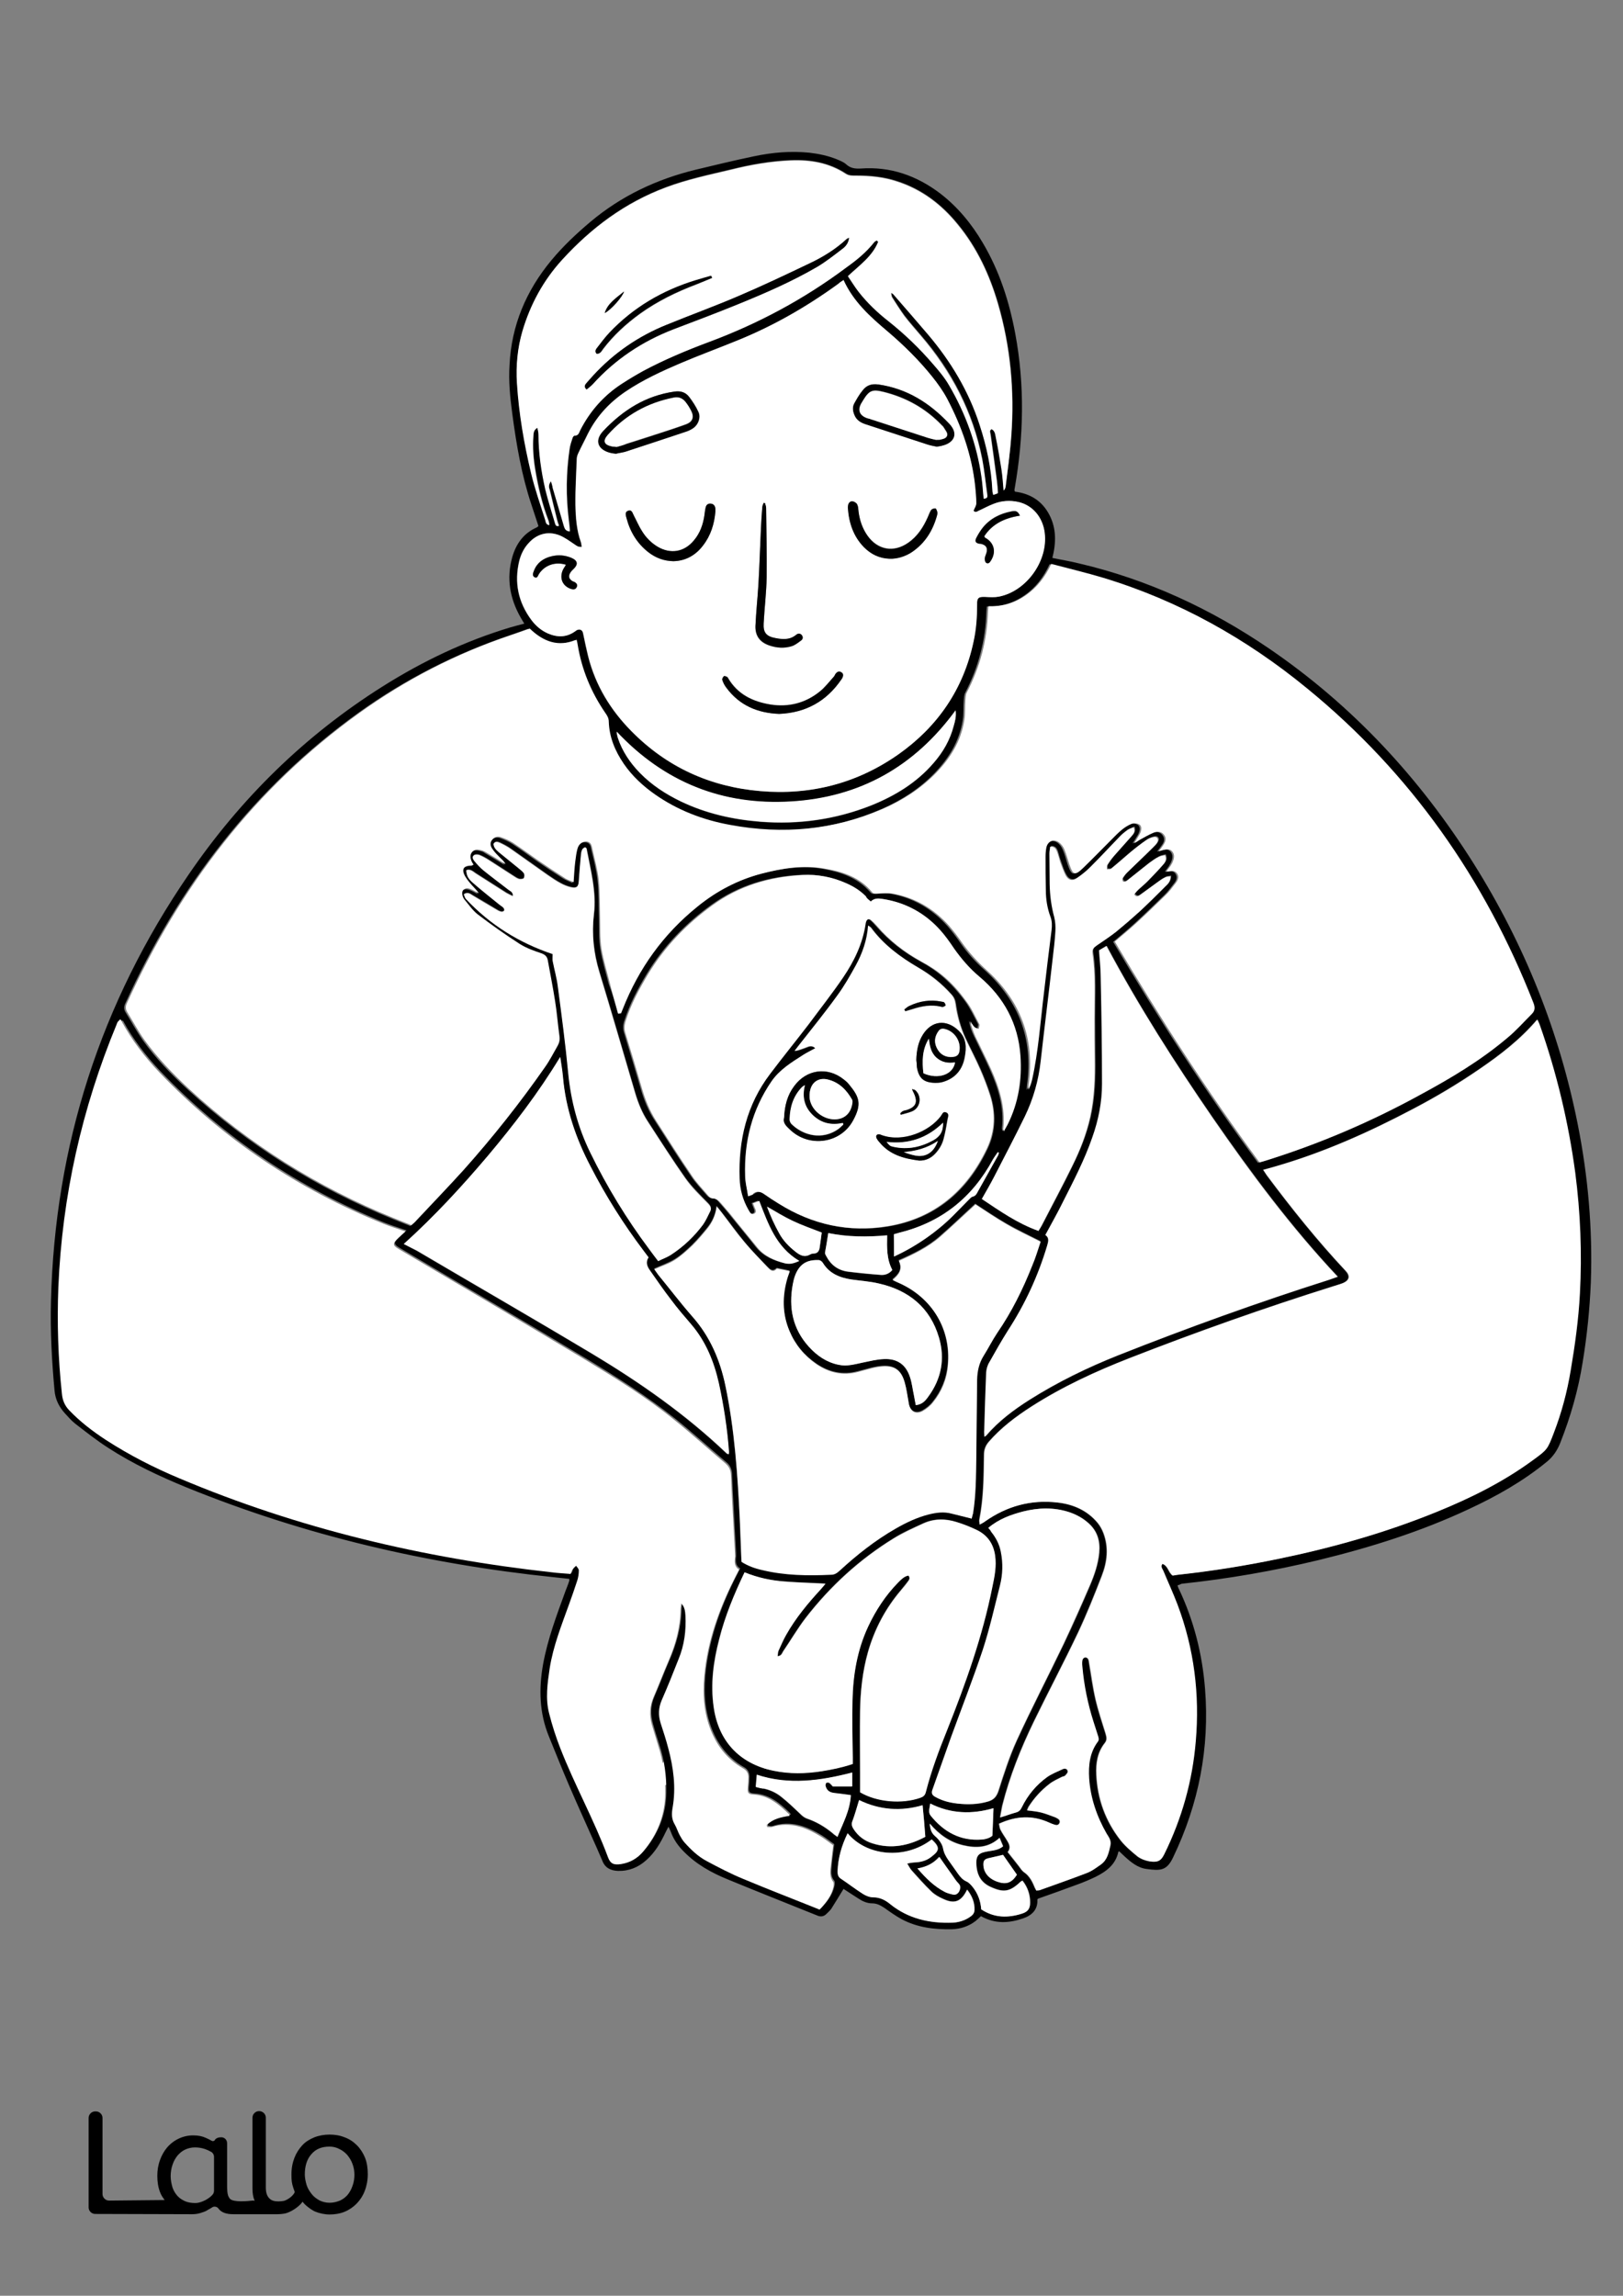 <?xml version="1.0" encoding="utf-8"?>
<!-- Generator: Adobe Illustrator 24.0.3, SVG Export Plug-In . SVG Version: 6.00 Build 0)  -->
<svg version="1.1" id="Layer_1" data-layer="Layer_1" xmlns="http://www.w3.org/2000/svg" xmlns:xlink="http://www.w3.org/1999/xlink" x="0px" y="0px"
	 viewBox="0 0 595.3 841.9" style="enable-background:new 0 0 595.3 841.9;" xml:space="preserve">
<rect x="0" y="0" width="595.3" height="841.9" fill="#808080" stroke="none"/>
<g id="Black">
<style type="text/css">
	.st0{fill:#FFFFFF;}
</style>
</g>

<g id="Color">
<path d="M133.9,791.3c-0.7-1.7-1.7-3.3-3-4.6s-2.8-2.3-4.5-2.9c-1.7-0.7-3.6-1-5.5-1s-3.8,0.3-5.6,1c-1.7,0.7-3.2,1.6-4.4,2.9
	c-1.2,1.3-2.2,2.8-2.9,4.6c-0.7,1.8-1.1,3.8-1.1,6.1c0,2.2,0.1,3.2,0.7,5c0.2,0.5,0.5,1.4,0.5,1.5c-0.4,1.1-2.1,2.6-3.9,3.2
	c-0.7,0.1-1.3,0.2-2,0.2c-1.4,0-2.6-0.2-3.5-1.2c-0.8-0.9-1.2-2-1.2-4v-25.5c0-1.3-1.1-2.4-2.4-2.4H95c-1.3,0-2.4,1.1-2.4,2.4v25.9
	c0,1.7,0.2,3.1,0.7,4.3c0,0.1,0.1,0.2,0.1,0.3c-0.2-0.1-0.5-0.1-0.7-0.1c-1.9,0.2-6.9,0.7-8.3-0.6c-0.1-0.1-0.2-0.2-0.3-0.4
	c-0.8-1-0.8-3.2-0.8-4.5V786c0-1.1-0.7-2-1.8-2.2l0,0l0,0l0,0c-0.2,0-2-0.2-2.7,1l0,0c-0.2,0.4-0.8,0.5-1.1,0.3l0,0
	c-0.7-0.4-1.5-0.8-2.2-1.1c-1.3-0.6-2.8-0.9-4.4-0.9c-3.7-0.1-7.2,1.5-9.7,4.3c-1.2,1.4-2.1,3-2.7,4.7c-0.7,1.9-1,3.8-1,5.8
	c0,2.2,0.3,4.2,1,6c0.4,1.1,1,2,1.7,2.9L40,807c-1.3,0-2.4-1.1-2.4-2.4v-27.9c0-1.3-1.1-2.4-2.4-2.4h-0.3c-1.3,0-2.4,1.1-2.4,2.4
	v32.8c0,1.3,1.1,2.4,2.4,2.4l35.5,0.1c1,0,2-0.1,3-0.4c0.9-0.3,2-0.6,2.7-1.1c0.4-0.2,0.6-0.4,0.9-0.5c0.3-0.2,0.5-0.3,0.8-0.5
	c0.7-0.5,1.8-0.3,2.3,0.4c1.1,1.5,2.9,2.1,5.5,2.1h16c1.1,0,2.1-0.1,3.1-0.3c2-0.5,5-2.4,6.3-4.3c0-0.1-0.1,0.1,0,0
	c0.7,1.2,3.2,3,4.5,3.6c1.7,0.7,3.6,1.1,5.4,1.1c1.9,0,3.8-0.3,5.5-1c3.4-1.4,6.1-4.2,7.4-7.7c0.7-1.8,1.1-3.9,1.1-6.1
	C134.9,795.1,134.6,793.1,133.9,791.3z M78.5,803.4c0,0.5-0.2,1.1-0.6,1.5c-0.7,0.8-1.6,1.4-2.5,1.9c-1.2,0.6-2.4,1.1-3.8,1.1
	c-1.3,0-2.7-0.2-3.8-0.7c-1-0.5-1.9-1-2.7-1.9c-0.8-0.9-1.3-1.7-1.8-3c-0.4-1.4-0.7-2.8-0.7-4.2s0.2-2.9,0.7-4.3
	c0.4-1.2,1-2.3,1.8-3.3c0.8-0.9,1.7-1.7,2.8-2.2c1.1-0.5,2.3-0.8,3.6-0.8c1.3,0,2.5,0.2,3.7,0.6c0.8,0.3,1.5,0.6,2.2,1
	s1.1,1.1,1.1,1.9C78.5,791,78.5,803.4,78.5,803.4z M129.3,801.6c-0.4,1.2-1,2.3-1.8,3.3c-0.8,0.9-1.7,1.6-2.8,2.1
	c-1.2,0.5-2.5,0.8-3.8,0.8s-2.5-0.3-3.6-0.8c-1.1-0.6-2.1-1.3-2.9-2.3s-1.5-2.1-1.9-3.3c-0.4-1.3-0.7-2.7-0.7-4
	c0-3.1,0.8-5.6,2.4-7.4c1.6-1.9,3.8-2.8,6.7-2.8c1.2,0,2.5,0.3,3.6,0.9c1.1,0.5,2.1,1.3,2.9,2.2c0.8,1,1.5,2.1,1.9,3.3
	c0.5,1.3,0.7,2.6,0.7,4C130,798.8,129.8,800.3,129.3,801.6z"/>
<path class="st0" d="M238.2,655.8c2.1-4.9,4.3-9.4,8.1-13c1.7-1.6,3.4-1.9,4.8-1.1c1.5,0.9,2.1,2.9,1.3,5.1
	c-0.3,0.9-0.7,1.8-1.3,2.5c-2.9,3.8-6.9,5.8-11.6,6.6C239.1,656,238.8,655.9,238.2,655.8z"/>
<path class="st0" d="M282,646.6c0.8,4.2-0.9,7.4-2.8,10.7C277.6,654,278.9,648.7,282,646.6z"/>
<path class="st0" d="M303.2,646.4c-0.9,3.7-3.5,6-6.5,8C298.4,651.3,300.1,648.3,303.2,646.4z"/>
<path d="M431.9,581.4c0.2,0.6,0.3,1,0.5,1.3c5.5,11.6,8.6,23.9,9.6,36.7c1.7,21.6-2.3,42.1-11.7,61.7c-2.3,4.9-4.6,5-9.7,4.3
	c-3.3-0.4-5.8-2.5-8.2-4.7c-0.6-0.6-1.3-1.2-1.9-1.8c-0.2,0.1-0.3,0.2-0.3,0.2c-1,4.7-4.4,7.2-8.4,9.2c-2.1,1-4.2,1.9-6.4,2.7
	c-4.9,1.8-9.8,3.6-14.7,5.3c0,0.1-0.2,0.2-0.2,0.3c0.2,3.7-2,5.8-5.2,6.9c-5.2,1.8-10.3,2.1-15.5-0.8c-0.6,0.6-1.3,1.2-2,1.8
	c-2.6,2-5.6,2.9-8.7,3c-6.4,0.1-12.6-0.6-18.4-3.7c-2.2-1.2-4.3-2.7-6.4-4.2c-1.4-0.9-2.7-1.6-4.4-1.6c-1.9,0-3.6-0.8-5.1-1.8
	c-1.9-1.2-3.7-2.4-5.4-3.5c-1.5,2.5-3,4.9-4.5,7.3c-0.5,0.7-1.2,1.3-1.8,1.9c-1,1-2.2,1.1-3.5,0.5c-10.9-4.4-21.8-8.7-32.7-13.2
	c-5.9-2.4-11.5-5.5-16.1-10.2c-2.1-2.1-3.7-4.4-4.7-7.1c-0.2-0.6-0.5-1.1-0.9-2c-0.5,0.9-0.8,1.5-1.1,2.1c-1.8,3.8-3.9,7.4-7.1,10.2
	c-2.9,2.6-6.3,4-10.3,3.9c-2.7-0.1-4.8-1.1-5.8-3.8c-0.6-1.5-1.3-2.9-1.9-4.4c-3.4-7.7-6.9-15.3-10.2-23c-2.6-6-5-12.1-7.5-18.2
	c-3.5-8.6-3.7-17.4-2.1-26.4c1.7-9.3,5-18,8.2-26.8c0.5-1.3,1-2.5,1.4-3.8c0-0.1,0-0.3,0-0.7c-1.8-0.2-3.7-0.4-5.6-0.6
	c-46.4-4.8-91.4-15.3-134.7-32.9c-10-4.1-19.8-8.7-28.9-14.6c-4.2-2.7-8.1-5.8-12-8.8c-1.4-1.1-2.5-2.4-3.7-3.7
	c-2.2-2.4-3.6-5.1-3.9-8.5c-1-10.9-1.6-21.9-1.3-32.8c1.4-57.1,18.2-109.3,50.5-156.4c19-27.8,42.6-51,71.2-69
	c14.6-9.2,30.1-16.6,46.7-21.6c1.7-0.5,3.3-0.9,5.2-1.4c-0.5-0.8-0.9-1.5-1.3-2.2c-4-7-5.3-14.4-3.1-22.2c1.4-4.9,4.2-8.8,9-10.9
	c0.2-0.1,0.4-0.3,0.6-0.5c-0.9-2.6-1.7-5.3-2.6-7.9c-3.6-10.8-5.5-22-7-33.3c-0.8-6-1.4-11.9-1-17.9c0.7-14.5,6.1-27.2,15.3-38.3
	c4.3-5.2,9.2-9.8,14.3-14.1c11.4-9.6,24.4-15.7,38.8-19.2c7.1-1.7,14.1-3.4,21.3-4.9c6.7-1.4,13.4-2,20.3-1.3
	c3.4,0.4,6.8,1.1,10,2.4c1.2,0.5,2.5,1,3.4,1.8c1.6,1.5,3.3,1.7,5.4,1.6c10.9-0.8,20.5,2.6,29.1,9.1c6.5,5,11.6,11.2,15.7,18.2
	c6.1,10.3,9.7,21.5,11.9,33.3c3.5,18.9,3.1,37.7-0.2,56.6c-0.1,0.3-0.1,0.6-0.1,0.9c0,0.1,0.1,0.1,0.2,0.4c5.5,0.7,9.9,3.3,12.6,8.5
	c2.6,5,2.5,10.3,1.1,15.8c3.3,0.7,6.5,1.2,9.7,2c25.3,5.9,48.5,16.7,69.9,31.3c30.6,20.9,55.3,47.6,75,78.9
	c18.5,29.5,31.3,61.3,38.1,95.5c3.8,19.1,5.5,38.5,4.8,58c-0.4,9.8-1.4,19.6-3,29.3c-1.6,10.1-4.4,19.9-8.2,29.5
	c-1.1,2.8-2.7,5.2-5.1,7.1c-8.7,7.1-18.3,12.5-28.4,17.2c-17.7,8.3-36.2,14.1-55.1,18.7c-16.6,4-33.3,6.9-50.3,8.7
	C432.8,581.1,432.5,581.2,431.9,581.4z M226.7,371.7c0.2,0,0.3,0,0.5,0c0.2-0.5,0.4-1,0.6-1.5c5.8-14.9,14.8-27.5,27.4-37.6
	c7-5.6,14.8-9.8,23.5-12.1c7.7-2,15.5-3.3,23.5-1.8c6.5,1.2,12.5,3.3,17,8.5c0.6,0.7,1.2,0.6,1.9,0.6c1.9-0.1,3.9-0.3,5.7,0
	c8.3,1.5,15.2,5.6,20.8,11.9c1.7,2,3.3,4.1,4.8,6.3c2.5,3.6,5.5,6.9,8.8,9.8c12.5,11.3,17.8,25.3,15.5,42c-0.1,0.6-0.1,1.3-0.1,1.9
	c0.8-1.2,1.2-2.5,1.4-3.8c2.3-10.4,3.1-21,4.3-31.6c0.9-7.7,1.8-15.4,2.8-23.1c0.2-1.7,0.2-3.3-0.4-4.9c-1.1-3.2-1.6-6.5-1.7-9.9
	c0-4.1-0.1-8.2-0.1-12.2c0-1.1,0-2.3,0.3-3.3c0.5-2.3,2.6-3.2,4.6-1.9c0.9,0.6,1.6,1.6,2,2.6c0.8,1.8,1.2,3.6,1.8,5.4
	c1.4,4.1,2.1,4.3,5.2,1.3c3.4-3.3,6.7-6.7,10-10c1.4-1.4,2.7-2.8,4.2-4c1-0.9,2.2-1.6,3.5-2.1c0.8-0.3,2-0.2,2.7,0.2
	c1,0.6,1,1.8,0.6,2.8c-0.3,1-1,1.8-1.5,2.7c-0.3,0.5-0.6,0.9-0.9,1.4c1-0.4,1.6-1,2.4-1.4c1.6-0.9,3.2-1.9,4.9-2.5
	c1.6-0.6,2.9-0.2,3.7,0.9c0.8,1.1,0.8,2.3-0.3,3.7c-0.5,0.7-0.9,1.3-1.7,2.3c0.9-0.3,1.3-0.4,1.7-0.5c1.2-0.3,2.4-0.5,3.3,0.6
	c0.9,1.1,0.7,2.4,0.2,3.6c-0.2,0.6-0.6,1.1-0.9,1.7c-0.4,0.6-0.9,1.2-1.4,1.9c0.4,0.1,0.5,0.1,0.7,0.1c1.2-0.3,2.5-0.4,3.2,0.8
	c0.8,1.3,0.2,2.5-0.6,3.5c-1.2,1.5-2.3,3.1-3.7,4.4c-3.5,3.4-7,6.8-10.6,10.1c-2.6,2.4-5.3,4.6-8,6.9c16.5,27.9,33.9,55,53.1,81
	c0.6-0.2,1-0.3,1.4-0.4c20.1-6.2,39.3-14.5,57.7-24.5c11.1-6.1,21.9-12.6,31.7-20.7c3.2-2.7,6.1-5.9,9.1-8.9
	c1.1-1.1,1.3-2.3,0.6-3.9c-17.9-45.5-45.1-84.3-83-115.4c-22.3-18.3-47.1-32.2-74.8-40.6c-6.3-1.9-12.6-3.4-19.1-5.1
	c-2.2,4.7-5.1,8.6-9.2,11.4c-4.1,2.9-8.7,4.3-13.8,4.1c-0.1,0.7-0.2,1.3-0.2,1.8c-0.3,10.6-2.9,20.5-7.8,29.9
	c-0.4,0.8-0.4,1.8-0.5,2.7c-0.2,2.5,0,5-0.4,7.4c-1.2,7.6-5.1,13.9-10.4,19.4c-5.5,5.7-12.1,9.9-19.4,13.1
	c-18.1,7.9-36.9,9.6-56.1,5.9c-9.9-1.9-19.2-5.4-27.6-11.2c-4.4-3.1-8.3-6.7-11.4-11.2c-3.2-4.6-5.3-9.7-5.5-15.4
	c-0.1-1.3-0.7-2.3-1.3-3.3c-5.1-7.6-8.6-15.9-10.1-24.9c-0.1-0.6-0.3-1.2-0.4-1.9c-6.9,2.9-12.3,0.5-17.2-4.1
	c-2.4,0.9-4.8,1.7-7.1,2.5c-19.8,6.7-38.3,16.2-55.3,28.4c-38.3,27.6-65.9,63.7-85.3,106.4c-0.6,1.2-0.6,2.3,0.1,3.4
	c2.1,3.4,4,6.9,6.3,10.2c4.7,6.6,10.3,12.4,16.3,17.9C91.1,420,116.2,435.7,144,447c2.1,0.9,4.3,1.7,6.5,2.6
	c0.6-0.6,1.3-1.1,1.8-1.7c5.8-6.2,11.7-12.3,17.4-18.6c10.8-12,20.7-24.6,29.9-37.8c1.7-2.5,3.1-5.2,4.6-7.8
	c0.6-1.1,0.8-2.2,0.6-3.5c-0.6-4.3-1-8.6-1.6-12.8c-0.8-5.1-1.8-10.1-2.7-15.1c-0.2-1.3-0.9-2-2.3-2.4c-2.7-0.9-5.5-1.9-7.9-3.4
	c-5.3-3.4-10.4-7.1-15.5-10.9c-1.9-1.5-3.4-3.6-4.9-5.5c-1-1.2-1.1-2.9-0.3-3.5c1.1-0.9,2.3-0.4,3.4,0.1c0.8,0.4,1.5,0.8,2.2,1.2
	c-0.4-0.8-1-1.4-1.6-2c-1.1-1.3-2.4-2.6-3.3-4.1c-1.6-2.7-0.7-4.2,2.5-4.2c0.1,0,0.3-0.1,0.5-0.2c-0.2-0.3-0.4-0.7-0.6-1
	c-0.7-1.3-0.9-2.6,0.2-3.8c1-1.1,2.3-0.8,3.6-0.4c0.4,0.1,0.8,0.2,1.1,0.5c1.5,0.9,3,1.8,4.5,2.7c1,0.6,2,1.2,2.9,1.8
	c-0.5-1-1.3-1.7-2-2.4c-1-1-2-2.1-2.8-3.2c-0.7-1-1-2.2-0.1-3.3c0.8-1,2-1.4,3.2-1c1.6,0.6,3.1,1.2,4.5,2.1c3.1,2,6,4.2,9,6.3
	c3.2,2.2,6.5,4.4,9.8,6.5c1,0.6,2.1,1,3.4,1.6c0.2-2.8,0.3-5.1,0.6-7.5c0.2-1.6,0.4-3.2,0.8-4.7c0.5-1.9,1.9-2.9,3.4-2.7
	c1.7,0.1,1.9,1.6,2.1,2.8c0.9,3.7,1.9,7.5,2.3,11.3c0.5,4.6,0.3,9.3,0.5,13.9c0.1,3.8-0.1,7.6,0.5,11.2c0.7,4.3,2,8.6,3.1,12.8
	C224.6,364.3,225.7,368,226.7,371.7z M44.1,373.8c-0.3,0.3-0.4,0.4-0.5,0.5c-0.1,0.3-0.3,0.6-0.4,0.9c-12.8,30.9-20,63-21.4,96.4
	c-0.6,13-0.2,26.1,1.3,39.1c0.3,2.3,1,4.3,2.6,6c4,4.3,8.7,7.8,13.6,11c8.5,5.5,17.5,10,26.8,14c43.8,18.5,89.5,29.3,136.7,34.5
	c2.3,0.3,4.6,0.4,6.9,0.6c0.3-0.7,0.4-1.2,0.7-1.7c0.3-0.5,0.8-0.8,1.3-1.3c0.3,0.6,1,1.1,1,1.7c0,1.3-0.2,2.6-0.6,3.8
	c-0.9,2.8-1.9,5.6-2.9,8.4c-2.8,7.8-5.9,15.6-7.2,23.8c-0.9,5.5-1.6,11-0.2,16.4c1.1,4.3,2.5,8.6,4.1,12.8
	c5.4,13.5,12.4,26.3,17.5,40c0.9,2.3,2.1,2.9,4.8,2.5c3.2-0.5,5.9-2,8-4.5c5.2-6.1,8.1-13.2,8.2-21.3c0.1-6-0.7-12-2.6-17.7
	c-0.8-2.5-1.6-5-2.3-7.6c-1-3.4-0.9-6.7,0.6-10.1c1.9-4.4,3.6-8.9,5.5-13.3c2.6-6,4.3-12.2,4.4-18.8c0-0.8,0.2-1.5,0.3-2.3
	c1.2,1.4,1.4,2.9,1.5,4.4c0.3,5.5-0.5,10.9-2.5,16c-2,5-4,10.1-6.2,15.1c-1.2,2.8-1.4,5.5-0.4,8.4c1,3,2,6.1,2.8,9.2
	c2,7.2,2.9,14.4,1.6,21.8c-0.4,2.3-0.3,4.2,0.8,6.2c0.7,1.2,1.2,2.6,1.8,3.9c0.5,0.9,1,1.8,1.7,2.6c2.4,2.7,5,5.2,8.2,6.9
	c4.4,2.3,8.8,4.6,13.3,6.5c9.3,3.9,18.7,7.5,28.1,11.3c2.4-2.5,4.4-5,5.1-8.4c0.1-0.6,0.2-1.4-0.1-1.8c-1.2-1.4-1.2-3.1-1-4.8
	c0.2-2.8,0.6-5.5,1-8.6c-1.4-1-2.9-2.2-4.5-3.2c-5.6-3.4-11.4-5.6-18-3.5c-0.5,0.2-1.1,0-1.7,0c-0.1-0.2-0.1-0.4-0.2-0.7
	c2.3-2.2,5.3-2.9,8.4-3.4c-0.1-0.3-0.1-0.5-0.2-0.6c-3.7-3.6-7.6-6.9-13.1-7.2c-2-0.1-2.2-0.7-2-2.7c0.1-1.2,0.2-2.4,0.2-3.6
	c-0.1-1.5-0.6-2.6-2.1-3.4c-5.9-3.4-9.8-8.6-12.1-15c-2.5-7-2.6-14.1-1.7-21.3c1.6-12.2,5.8-23.5,11.4-34.4c0.3-0.6,0.6-1.3,1.1-2.1
	c-1.8-1.1-1.7-2.7-1.5-4.5c0-0.4,0-0.8,0-1.2c-0.5-9.7-1.1-19.3-1.5-29c-0.1-1.8-0.7-3.2-2.1-4.3c-6.3-5.3-12.4-10.9-18.8-16
	c-10.3-8.2-21.4-15.2-32.6-22c-22.6-13.6-45.4-26.9-68.1-40.4c-2.6-1.5-2.7-2.1-0.4-4.2c0.8-0.7,1.6-1.5,2.6-2.4
	c-2.9-1-5.5-1.8-8-2.8c-31.3-12.7-58.9-31.1-82.3-55.6c-5.3-5.6-10-11.7-13.7-18.5C44.6,374.4,44.4,374.2,44.1,373.8z M380.1,693.3
	c0.4,0,0.7,0,1-0.1c5.8-2.1,11.6-4.1,17.3-6.3c1.9-0.7,3.6-2,5.3-3.2c2.3-1.7,2.8-4.3,3.4-6.9c0.4-1.9-0.7-3-1.4-4.4
	c-3.6-6.3-5.9-12.9-6.4-20.2c-0.3-4.8,0.2-9.5,3.2-13.5c0.5-0.7,0.4-1.3,0.1-2c-0.6-1.7-1.1-3.5-1.7-5.3c-2.1-6.7-3.5-13.4-4.1-20.4
	c-0.1-0.8,0-1.6,0.1-2.4c0.1-0.4,0.6-0.8,1-0.8c0.4,0,1,0.3,1.1,0.6c0.3,0.5,0.3,1.2,0.4,1.8c0.7,4.3,1.3,8.7,2.3,13
	c1,4.3,2.4,8.4,3.7,12.6c0.4,1.2,0.6,2.3-0.3,3.4c-2.7,3.4-3.3,7.4-3.1,11.6c0.4,9,3.4,17.1,8.9,24.1c1.8,2.2,4,4.1,6.2,5.9
	c1.2,0.9,2.8,1.6,4.4,1.8c3.4,0.6,4.3-0.4,5.4-2.7c6.4-13.1,10.2-26.8,11.5-41.3c1.5-17.2-0.6-34-6.7-50.2
	c-1.6-4.2-3.5-8.2-5.2-12.4c-0.3-0.7-1.1-1.5-0.3-2.5c2.2,0.7,2.2,3.2,3.8,4.3c0.6-0.1,1.2-0.3,1.9-0.3c12.3-1.4,24.6-3.3,36.7-5.8
	c19.9-4.1,39.5-9.6,58.3-17.3c12.3-5,24.2-10.9,35-18.8c5.5-4,5.5-4,7.9-10.3c2.8-7.3,4.9-14.8,6.1-22.6c1.5-9.4,2.9-18.8,3.4-28.3
	c0.7-14.8,0.2-29.6-1.7-44.3c-2.4-18.5-6.8-36.6-13-54.2c-0.2-0.6-0.5-1.2-0.9-2c-6.2,7.3-13.5,12.9-21.1,18.1
	c-7.8,5.3-15.9,10.2-24.3,14.6c-16.1,8.5-32.6,15.9-50.1,21c-1.6,0.5-3.2,0.9-5,1.4c0.6,0.8,1,1.4,1.4,2.1c9,12,18.4,23.8,28.7,34.8
	c1.9,2,1.6,3.7-1,4.7c-1.1,0.5-2.3,0.8-3.4,1.1c-25.2,7.9-50,16.7-74.6,26.3c-12.5,4.9-24.7,10.5-36.1,17.8
	c-5.7,3.7-11.2,7.8-15.7,13c-1.2,1.4-1.7,2.9-1.7,4.8c-0.1,7.9-0.1,15.8-1.7,23.7c-0.1,0.4,0.1,0.9,0.1,1.8c0.9-0.5,1.5-0.8,2-1.2
	c8-5.6,16.8-8,26.5-6.9c5.8,0.7,11,2.9,14.8,7.5c0.9,1.1,1.6,2.4,2.1,3.7c2,5.3,1.4,10.6-0.6,15.7c-2.7,7-5.5,14-8.7,20.8
	c-5.2,11-10.9,21.7-16.2,32.6c-4.8,9.9-8.9,20.2-11.6,30.9c-0.3,1.4-0.5,2.8-0.8,4.3c2.1-0.7,3.9-1.4,5.7-1.8
	c1.1-0.3,1.7-0.9,2.2-1.9c2.1-4.5,5.2-8.2,9.3-11.1c1.7-1.2,3.8-2,5.7-2.9c0.8-0.4,1.8-0.1,1.9,0.8c0.1,0.5-0.6,1.2-1,1.6
	c-0.2,0.3-0.8,0.3-1.1,0.4c-1.5,0.8-3.2,1.5-4.6,2.6c-3,2.3-5.5,5.1-7.6,8.3c-0.3,0.4-0.4,0.9-0.6,1.4c1.9,0.3,3.6,0.4,5.2,0.8
	c1.6,0.4,3.2,1.1,4.7,1.6c0.4,0.1,0.7,0.3,1.1,0.5c0.7,0.4,1.2,0.9,0.9,1.7c-0.4,1-1.2,0.9-2,0.6c-0.6-0.2-1.2-0.5-1.8-0.7
	c-6.1-2.8-12.1-2.5-18.4,0.4c0.2,0.8,0.2,1.6,0.6,2.3c0.7,1.4,1.7,2.7,2.5,4.1c0.8,1.3,1.2,2.6,0.1,4c1.4,1.8,2.7,3.5,4.1,5.2
	c0.6,0.8,1.1,1.6,1.9,2.2c2.1,1.5,3.1,3.6,4,5.8C379.8,692.7,379.9,692.9,380.1,693.3z M309.4,102.7c-0.7,0.5-1.4,0.9-2,1.4
	c-11.7,8.5-24.1,15.7-37.6,21c-6.7,2.7-13.4,5.2-20,8c-7.1,3-14.1,6.2-20.4,10.5c-5.9,4-10.5,9-13.8,15.4c-1.2,2.4-2.4,4.7-3.5,7.1
	c-0.3,0.6-0.5,1.4-0.6,2c-0.2,5.7-0.5,11.3-0.5,17c0.1,4.6,0.4,9.3,2,13.7c0.2,0.6,0.2,1.2,0.3,1.8c-1.6-0.1-1.5-0.2-2.7-1
	c-1.8-1.2-3.6-2.5-5.5-3.3c-4.2-1.7-8.3-0.5-11.3,2.9c-1.7,1.9-2.8,4.1-3.4,6.5c-1.9,7.9-0.4,15.1,4.4,21.6c1.6,2.1,3.6,3.9,6.1,5
	c3.5,1.5,6.8,1.5,10-0.8c0.3-0.2,0.5-0.4,0.8-0.5c1-0.4,1.9,0.1,2.1,1.2c0.6,2.9,1.2,5.8,1.9,8.6c2.7,10.6,8.2,19.6,15.8,27.3
	c13,13.2,28.8,20.4,47.2,22c18.5,1.6,35.6-2.8,50.8-13.5c14.5-10.2,23.8-23.9,27.5-41.3c1-4.5,1.3-9,1.3-13.6c0-2.5,0.6-2.9,3-2.8
	c1.7,0.1,3.4,0.2,5-0.1c10.2-1.9,18.1-13.1,16.8-23.4c-0.7-5.7-4.4-10.1-9.6-11.3c-3.1-0.7-6.2-0.5-9.2,0.7
	c-1.9,0.7-3.6,1.7-5.4,2.5c-0.6,0.3-1.3,0.8-1.9,0c0.4-0.9,1-1.8,1-2.7c0-2.1-0.2-4.2-0.4-6.2c-1.2-11.5-5-22.1-10.3-32.2
	c-1.5-2.9-3.4-5.6-5.5-8.1c-4.9-6.1-10.5-11.6-16.5-16.7C319,116,312.9,110.5,309.4,102.7z M202.1,176.5c0.3,0.9,0.5,1.6,0.7,2.2
	c1.4,4.7,2.7,9.4,4.1,14c0.3,1,0.7,2,2.2,2c-0.1-1.4-0.2-2.7-0.4-4c-1.1-8.8-1-17.6,0.3-26.3c0.2-1.3,0.6-2.5,1-3.7
	c0.1-0.4,0.6-1.1,0.8-1.1c1.4,0.1,1.6-1.1,2.1-2c3.5-7,8.6-12.7,15.2-17c2.6-1.7,5.3-3.3,8-4.8c7.8-4.1,15.9-7.6,24.1-10.6
	c18.1-6.7,34.8-15.7,50.2-27.2c3.7-2.8,7.3-5.7,10.3-9.3c0.3-0.3,0.7-0.5,1-0.7c0.2,0.2,0.3,0.3,0.5,0.5c-2.1,5.3-6.8,8.6-11.1,12.6
	c1.3,2,2.5,3.9,3.9,5.7c3.2,4.1,7,7.7,11.1,10.9c5.9,4.7,11.3,9.9,16.2,15.6c2.1,2.5,4.3,5,5.9,7.8c6.1,10.5,10.2,21.7,11.9,33.7
	c0.4,2.6,0.5,5.2,0.8,7.9c1-0.1,1.4-0.3,1.3-1.3c-0.7-4.4-1.1-8.9-1.9-13.3c-3.4-17.1-11.1-32.1-22.5-45.2c-2-2.4-4.1-4.7-6-7.2
	c-1.6-2.2-3.1-4.5-4.5-6.8c-0.2-0.4-0.2-0.9-0.4-1.7c0.6,0.4,0.8,0.5,0.9,0.6c4.2,4.9,8.5,9.8,12.7,14.7
	c8.4,9.9,14.9,20.7,18.9,33.1c2.5,7.9,4.3,15.9,4.7,24.2c0,0.4,0.2,0.9,0.3,1.5c0.7-0.2,1.2-0.4,1.7-0.6c-0.1-1.6-0.2-3.1-0.4-4.6
	c-0.7-5.6-1.5-11.2-2.3-16.9c-0.1-0.7-0.5-1.4,0.4-2c1.2,0.6,1.3,1.8,1.5,2.8c0.8,3.9,1.5,7.8,2.1,11.8c0.4,2.6,0.5,5.2,0.8,7.9
	c0.5-0.4,0.6-0.9,0.7-1.3c0.7-6.3,1.6-12.5,2.1-18.8c1.2-16.4-0.3-32.6-4.9-48.4c-3.1-10.6-7.7-20.5-14.8-29.1
	c-6-7.3-13.2-12.8-22.2-15.7c-4.8-1.6-9.8-2.1-14.9-2.1c-1.3,0-2.7,0.1-3.9-0.7c-6.1-4-13-5.2-20.2-4.9c-7.5,0.3-14.8,1.6-22,3.4
	c-8,1.9-16.1,3.6-23.8,6.5c-15,5.6-27.3,14.8-38,26.5c-7,7.6-11.7,16.3-14.6,26.2c-1.8,6.2-2.4,12.6-2,19
	c0.7,11.2,2.6,22.2,5.2,33.1c1.4,5.8,3.4,11.5,5.2,17.2c0.2,0.7,0.2,1.6,1.5,1.8c-0.1-0.6-0.2-1.2-0.4-1.7c-2.3-6-3.7-12.2-4.8-18.5
	c-0.7-4.1-1-8.3-0.7-12.4c0.1-1.1,0-2.3,1.5-3.1c0.1,1,0.4,1.7,0.4,2.4c0.1,6.8,1,13.6,2.5,20.2c1,4.1,2.3,8.2,3.5,12.2
	c0.2,0.6,0.2,1.5,1.5,1.2c-0.2-0.6-0.4-1.2-0.6-1.8c-1-3.8-1.9-7.6-2.8-11.4C201.3,178.8,201.1,177.8,202.1,176.5z M356.4,556.9
	c0.2-0.7,0.3-1.4,0.4-2.1c1.1-6.8,1.1-13.7,1.2-20.6c0.1-9.5,0.2-19,0.3-28.6c0-3.1,0.7-6,2.4-8.7c1.7-2.8,3.2-5.7,5-8.4
	c5.3-7.7,9.4-16,12.8-24.6c1.1-2.9,2-5.8,3.1-8.8c-4.3-2.2-8.4-4.1-12.4-6.4c-4-2.3-7.8-4.9-11.5-7.3c-4.5,4.1-8.6,8.1-13,11.9
	c-4.4,3.9-9.7,6.4-15.1,8.8c1.6,3.2,0,5.1-2.3,7c0.9,0.4,1.6,0.7,2.3,1.1c12.2,5.4,19.2,17.2,18,30.2c-0.5,5.1-2.3,9.6-5.5,13.6
	c-1,1.3-2.4,2.4-3.8,3.2c-2.5,1.3-4.4,0.2-5-2.5c-0.1-0.4-0.1-0.8-0.2-1.2c-0.4-2.2-0.7-4.4-1.3-6.6c-1.3-4.8-4-6.5-8.9-6
	c-1.1,0.1-2.2,0.4-3.3,0.6c-1.6,0.4-3.2,0.9-4.9,1.3c-5.5,1.5-10.6,0.4-15.3-2.8c-4.5-3.1-7.8-7.1-9.9-12.1
	c-2.8-6.5-2.7-13.1-0.7-19.7c0.2-0.7,0.5-1.5,0.8-2.3c-1.4-0.3-2.7-0.6-3.9-0.8c-0.3-0.1-0.8-0.2-0.9-0.1c-1.5,1.5-2.5,0.3-3.4-0.6
	c-2.8-2.9-5.7-5.8-8.3-9c-3-3.6-5.6-7.4-8.5-11c-0.5-0.7-1-1.3-1.8-2.2c-0.4,3.4-1.7,5.9-3.5,8.1c-1.7,2.1-3.5,4.2-5.4,6.1
	c-2,1.9-4.1,3.9-6.4,5.3c-2.3,1.4-4.9,2.3-7.6,3.5c0.5,0.7,1,1.4,1.5,2.1c4.2,5.2,8.2,10.4,12.6,15.4c6.4,7.3,10.1,15.8,12,25.2
	c3.4,16.3,4.5,32.8,5.3,49.3c0.2,5.1,0.4,10.2,0.6,15.3c2.4,1.5,4.9,2.4,7.6,3c8.3,2,16.8,2.1,25.3,1.7c1.3-0.1,2.2-0.7,3.1-1.5
	c6.3-5.8,13-11.1,20.5-15.4c3.8-2.2,7.8-4.1,12.1-5.2c2.8-0.7,5.7-1,8.5-0.3C351.4,555.6,353.7,556.2,356.4,556.9z M361.1,526.9
	c0.4-0.3,0.7-0.4,0.8-0.5c4.5-5.3,10-9.4,15.9-13.1c10.3-6.5,21.2-11.8,32.5-16.3c25.5-10.1,51.3-19.4,77.4-27.7
	c1-0.3,1.9-0.7,3.1-1.1c-17.1-18.2-31.8-38-45.8-58.2c-14-20.3-27.3-41.1-39-63.1c-1,0.6-1.8,1-2.7,1.6c0.2,3.1,0.6,6.1,0.6,9.2
	c0.2,13.3,0.5,26.5,0.5,39.8c0,6.8-1.4,13.3-3.6,19.7c-2.9,8.2-6.8,15.9-10.7,23.5c-2.1,4-4.3,8-6.5,12.2c1.5,1,1.1,2.4,0.7,3.8
	c-3.3,11.1-8.1,21.5-14.4,31.2c-2.4,3.8-4.7,7.6-6.8,11.6c-0.6,1.1-1.1,2.5-1.2,3.8c-0.3,7-0.5,14.1-0.7,21.1
	C360.9,525.2,361,525.9,361.1,526.9z M319.4,330.6c-0.9-0.7-1.6-1.3-2.2-1.9c-2.2-2.2-4.7-3.8-7.5-5c-5-2.1-10.3-3.2-15.7-2.9
	c-12.1,0.6-23.3,3.9-33.2,11.1c-9.4,6.8-17.4,15.1-23.5,25.1c-3.3,5.5-6.3,11.1-8.3,17.3c-0.5,1.5-0.6,2.9-0.1,4.5
	c2.1,6.8,4.1,13.6,6.1,20.4c1.2,4.2,2.8,8.2,5.2,11.8c4.3,6.7,8.6,13.5,13.1,20.1c1.7,2.6,3.9,4.9,5.9,7.2c0.4,0.5,1.2,1.1,1.7,1.1
	c1.4-0.1,2.2,0.7,3,1.7c1.1,1.2,2.1,2.4,3.1,3.6c3.4,4.2,6.9,8.4,10.3,12.7c2.7,3.3,6.3,4.8,10.2,5.8c1.6,0.4,3.2,0.1,5.2-0.9
	c-8.6-5.1-11.4-13.6-14.7-22c-0.8,0.3-1.5,0.6-2.3,0.9c0.2,0.5,0.3,0.9,0.5,1.3c0.3,0.9,1.1,2-0.1,2.5c-1.1,0.5-1.6-0.7-2.1-1.5
	c-2-3.5-3.1-7.4-3.2-11.4c-0.5-14,2.6-27,11.2-38.4c4.6-6,9.4-11.9,14-18c4.4-5.7,8.8-11.4,12.8-17.4c4-5.9,7.1-12.3,8.2-19.5
	c0-0.3,0.1-0.6,0.2-0.9c0.3-1,1-1.3,1.8-0.6c0.8,0.6,1.5,1.4,2.2,2.2c4.7,5.4,10.2,9.7,16.4,13.1c5.9,3.2,11,7.3,16.4,14.6
	c1.9,2.6,3.2,5.5,4.7,8.3c0.2,0.4-0.1,1.1-0.2,1.7c-0.5-0.2-1.2-0.3-1.6-0.7c-0.6-0.6-1-1.4-1.5-2.1c0.4,2.1,1,3.9,1.9,5.7
	c1.9,4,3.9,7.9,5.7,11.9c3.1,6.9,5.4,14,4.5,21.8c0,0.2,0.1,0.4,0.2,1c0.6-1,1.1-1.7,1.4-2.5c4-7.9,5.3-16.4,4.7-25.2
	c-0.8-11.8-6-21.4-15-29c-3.6-3-6.6-6.5-9.3-10.3c-1.6-2.4-3.3-4.7-5.2-6.9c-5.6-6.2-12.5-10.1-20.9-11.3
	C322.4,329.5,320.9,329.2,319.4,330.6z M273.1,576.6c-3.9,8.1-7.2,16.1-9.4,24.6c-2.1,8.1-3.2,16.3-2,24.7
	c1.8,12.6,9.6,20.9,22,23.4c5.8,1.2,11.6,1.1,17.4,0.2c3.9-0.6,7.7-1.3,11.6-2.7c0-0.8,0-1.6,0-2.4c0-7-0.3-13.9-0.1-20.9
	c0.2-9.3,1.8-18.5,5.7-27c2.8-6,6.3-11.5,11-16.2c1.1-1.1,2.2-2.3,3.8-2.6c0.9,1,0.2,1.8-0.3,2.4c-0.8,1-1.6,2-2.4,3
	c-5.7,6.7-9.7,14.3-12.1,22.7c-2,7-2.7,14.3-2.9,21.6c-0.1,7.6,0,15.2,0,22.8c0,2.3,0,4.6,0,7c6.2,3.6,15.3,4.4,22.1,2
	c1.1-0.4,1.7-0.9,2-2.1c2-7.8,4.8-15.2,7.8-22.7c6.9-17.1,13-34.4,16.6-52.5c0.8-3.8,1.6-7.7,1-11.6c-0.7-4.2-2.8-7.3-6.5-9.2
	c-2.4-1.2-5-2.2-7.6-3c-4.1-1.3-8.2-1.3-12.2,0.5c-3.7,1.7-7.5,3.3-10.9,5.5c-12.5,7.7-23.2,17.5-32.2,29.1c-3,3.9-5.5,8.2-8.3,12.3
	c-0.5,0.7-0.6,1.7-2.1,1.8c0.1-0.8,0.1-1.5,0.4-2.1c0.9-2,1.7-4,2.8-5.8c3.5-6.1,8-11.6,12.8-16.8c0.5-0.6,1-1.2,1.6-1.9
	c-5.2-0.3-10.1-0.4-15-0.8C282.9,579.6,278,578.6,273.1,576.6z M148.1,456.2c1.8,0.9,3.2,1.7,4.7,2.5c21.4,12.6,43,25,64.3,37.8
	c17.6,10.5,34.4,22.3,49.3,36.5c0.2,0.2,0.5,0.3,0.8,0.4c0-0.4,0.1-0.7,0.1-0.9c-0.6-8.5-1.9-16.8-3.7-25.1
	c-1.8-8-4.8-15.4-10.2-21.7c-2.5-2.9-5-5.9-7.3-8.9c-2.7-3.5-5.2-7.1-7.7-10.7c-1.1-1.5-1.8-3.1-0.6-4.9c-0.7-0.9-1.2-1.7-1.8-2.4
	c-7.4-9.8-13.9-20.1-19.5-31c-5.3-10.3-9-21.2-10.1-32.8c-0.2-2.3-0.6-4.6-1-7.3c-8,13.1-17,24.9-26.5,36.2
	C169.5,435.1,159.4,446,148.1,456.2z M274.4,438.7c1.1-0.4,1.8-0.6,2.2-0.9c1.5-1.1,2.8-0.7,4.1,0.3c1.7,1.2,3.4,2.3,5.2,3.4
	c12.2,7.7,25.6,10.6,39.8,8.3c17.2-2.8,29.2-12.9,36.6-28.6c3-6.3,3.1-13,1-19.7c-1-3.1-2.2-6.2-3.5-9.2c-1.7-3.9-3.7-7.6-5.5-11.5
	c-1.9-4-3-8.3-3.6-12.6c-0.2-1.4-0.6-2.4-1.5-3.4c-3.5-4-7.6-7.3-12.2-9.9c-6.6-3.8-12.7-8.3-17.3-14.6c-0.2-0.3-0.5-0.5-1-0.8
	c-0.4,5.4-2.1,10.1-4.5,14.6c-2.1,3.9-4.3,7.7-6.9,11.2c-4.5,6.1-9.3,12-13.9,18c-0.6,0.7-1.1,1.5-1.7,2.2c1.4-0.2,2.5-0.7,3.7-1.1
	c1.2-0.4,2.4-1.3,3.9,0.1c-1.6,0.9-3.1,1.6-4.5,2.5c-4.3,2.7-8.5,5.3-11.5,9.6c-7.3,10.5-10.2,22.1-9.7,34.7
	C273.4,433.6,274,436,274.4,438.7z M214.7,310.7c-1.3,0.4-1.4,1.4-1.5,2.3c-0.3,3.3-0.5,6.5-0.8,9.8c-0.2,2.3-0.8,2.9-3,2.4
	c-1.2-0.3-2.5-0.8-3.6-1.4c-1.7-0.9-3.3-2-4.9-3.1c-4.6-3.2-9.1-6.5-13.7-9.7c-1.2-0.8-2.5-1.5-3.8-2.1c-0.8-0.4-1.7-0.6-2.3,0.4
	c0.1,1.4,1,2.2,1.9,3c2.3,1.9,4.6,3.7,6.9,5.6c0.8,0.7,1.7,1.3,2.3,2.1c0.3,0.5,0.3,1.4,0,1.9c-0.2,0.3-1.1,0.4-1.7,0.3
	c-0.7-0.2-1.3-0.6-1.9-1c-3.1-2-6.2-4-9.3-6c-1.1-0.7-2.2-1.3-3.4-1.8c-0.6-0.2-1.5-0.3-2,0.1c-0.8,0.6-0.3,1.5,0.2,2.1
	c1,1.2,2.1,2.4,3.3,3.4c3,2.5,6.2,4.8,9.3,7.2c0.6,0.5,1.6,0.8,1.5,2.3c-1-0.5-1.7-0.8-2.4-1.2c-3.8-2.4-7.5-4.8-11.3-7.2
	c-1-0.7-2-1.6-3.4-1.1c0.2,2,0.5,2.9,2.6,4.7c3.1,2.8,6.4,5.3,9.6,7.9c0.5,0.4,1.1,0.7,1.5,1.2c0.2,0.2,0.3,0.8,0.2,1
	c-0.1,0.2-0.7,0.4-1,0.4c-0.5-0.1-1.1-0.3-1.5-0.6c-3-1.8-6-3.6-9.1-5.4c-1-0.6-1.9-1.3-3.2-0.4c0.3,0.6,0.4,1.2,0.8,1.7
	c8.8,9.5,19.5,16.1,31.8,20.2c0,1-0.1,1.7,0,2.5c0.6,3.1,1.5,6.2,1.9,9.4c1.4,10.5,2.8,21.1,3.8,31.7c1,10.2,3.6,20,8.1,29.2
	c6.1,12.5,13.3,24.3,21.6,35.4c1,1.4,2.1,2.8,3.3,4.4c1.6-0.8,3.3-1.3,4.7-2.3c4.5-3,8.4-6.6,11.7-11c1.1-1.5,1.8-3.2,2.6-4.8
	c0.6-1.2,0.2-2.1-0.8-3.1c-2.8-2.9-5.8-5.8-8.2-9.1c-4.8-6.8-9.3-13.8-13.8-20.8c-2.1-3.2-3.5-6.6-4.6-10.3
	c-4.4-14.9-8.7-29.8-13.2-44.6c-2.1-6.9-2.9-14-2-21.1c1-8.3-1.2-16.2-2.7-24.2C215,311.1,214.9,311,214.7,310.7z M380.9,451.4
	c0.4-0.7,0.9-1.3,1.3-2c3.8-7.4,7.8-14.7,11.4-22.2c2.8-5.7,5.1-11.5,6.5-17.7c1.6-7.2,1.8-14.4,1.7-21.7c0-4.8-0.1-9.6-0.1-14.4
	c0-8.1,0.5-16.2-0.7-24.2c-0.2-1.4,0.5-2,1.5-2.7c2.5-1.6,4.9-3.2,7.2-5.1c3.1-2.4,6-5,8.9-7.7c3.1-2.9,6.1-5.8,9.1-8.9
	c0.9-0.9,1.9-1.9,1.9-3.7c-0.7,0.1-1.3,0.1-1.8,0.3c-0.9,0.5-1.8,1-2.6,1.6c-2.2,1.6-4.4,3.2-6.6,4.8c-0.7,0.5-1.4,1.1-2.3-0.1
	c0.4-0.5,0.8-1,1.2-1.4c1.2-1.1,2.6-2.2,3.7-3.4c2-2,3.9-4,5.7-6.1c0.8-0.9,1.4-1.9,0.7-3.5c-0.9,0.2-1.7,0.3-2.4,0.7
	c-1.2,0.6-2.3,1.4-3.4,2.2c-2.5,1.9-4.9,3.9-7.3,5.8c-0.4,0.3-0.9,0.7-1.4,1c-0.2,0.1-0.8,0.1-0.9-0.1c-0.2-0.3-0.4-0.8-0.2-1
	c0.5-0.7,1-1.5,1.6-2.1c3.1-3.1,6.3-6.1,9.5-9.2c0.6-0.6,1.3-1.2,1.7-2c0.7-1.2-0.1-2.2-1.4-1.9c-1,0.2-2,0.6-2.8,1.2
	c-1.9,1.3-3.7,2.8-5.5,4.2c-2.5,2-4.9,4.2-7.3,6.2c-0.3,0.3-1,0.2-1.5,0.2c0-0.5-0.2-1.1,0.1-1.5c0.7-1.1,1.5-2.2,2.4-3.3
	c2.1-2.4,4.3-4.8,6.4-7.2c0.8-0.9,1.6-1.8,0.9-3.4c-0.8,0.4-1.7,0.6-2.4,1.1c-1,0.7-1.9,1.5-2.7,2.3c-3.6,3.7-7.1,7.6-10.8,11.2
	c-1.5,1.5-3.2,2.9-5,4.1c-1.6,1.1-3.1,0.7-4-1c-0.9-1.5-1.4-3.2-2-4.9c-0.5-1.3-0.8-2.6-1.2-3.9c-0.4-1-0.9-1.8-2.5-1.8
	c-0.1,0.8-0.3,1.7-0.3,2.5c0,3.8,0.1,7.5,0.1,11.3c0,4.1,0.6,8.1,1.7,12.1c0.4,1.7,0.5,3.5,0.4,5.2c-0.2,3.3-0.7,6.7-1,10
	c-1.5,12.5-3,25.1-4.4,37.6c-0.8,7.1-2.7,13.8-5.8,20.2c-3.7,7.5-7.5,14.8-11.3,22.2c-1.4,2.7-3,5.3-4.5,8.1
	C366.7,444.1,373.1,448.6,380.9,451.4z M362.5,560.3c0.5,0.6,0.9,1,1.2,1.4c1.8,2.2,3.1,4.7,3.6,7.5c0.8,4.1,0.7,8.1-0.3,12.1
	c-2,7.9-3.7,15.9-6.3,23.6c-3.6,10.8-7.8,21.5-11.7,32.2c-2.3,6.4-4.5,12.8-6.8,19.2c-0.5,1.3-0.1,2.1,1.1,2.7c2.5,1.4,5.2,2,8,2.4
	c3.8,0.5,7.7,0.4,11.4-0.8c1.9-0.6,2.9-1.7,3.6-3.7c2-6.2,4-12.5,6.7-18.5c5.5-12,11.6-23.7,17.3-35.6c3.4-7.1,6.5-14.2,9.6-21.4
	c1.6-3.8,3-7.8,3.4-12c0.4-4.2-0.7-7.9-3.9-10.8c-2.1-1.9-4.5-3.2-7.2-4.1c-5.6-1.8-11.2-1.6-16.8-0.2
	C370.7,555.5,366.4,557.1,362.5,560.3z M335.9,515.3c2.3-0.2,3.5-1.6,4.5-3c4.9-6.6,6.3-14,4-21.8c-3.2-11-11-17.3-22-19.8
	c-3.3-0.8-6.8-1-10.2-1.5c-4.3-0.6-8-2.1-10.4-6.1c-0.3-0.5-1-1-1.5-1c-2.8-0.1-5.3,0.5-7.2,2.9c-1.4,1.8-1.9,3.8-2.3,5.9
	c-1.6,8.6-0.1,16.4,5.9,23c3,3.3,6.5,5.7,10.9,6.6c3,0.6,5.9-0.2,8.8-0.8c2.6-0.6,5.2-1.2,7.8-1.3c4.9-0.3,8.1,2,9.6,6.7
	c0.7,2.1,1,4.4,1.4,6.5C335.5,512.7,335.7,513.9,335.9,515.3z M350.5,260.5c-15.1,20.7-35.2,32-60.4,33.5
	c-25.2,1.5-46.5-7.1-63.9-25.6c0.1,0.8,0.2,1.5,0.4,2.2c1.7,4.9,4.5,9.2,8.1,12.9c4.4,4.5,9.5,7.8,15.1,10.5
	c9.2,4.4,19,6.6,29.1,7.4c14,1.1,27.6-0.8,40.7-6c8.7-3.5,16.6-8.3,22.8-15.5c3.5-4,6-8.4,7.4-13.6
	C350.3,264.5,350.8,262.7,350.5,260.5z M310.9,672.3c-2.2,4.5-3.5,9-3.6,13.8c0,1.1,0.1,2,1.1,2.7c2.7,1.8,5.3,3.8,8.1,5.6
	c1.1,0.7,2.5,1.3,3.8,1.3c2.5,0,4.5,1,6.3,2.5c6.7,5.4,14.5,7.1,22.9,6.8c2.1-0.1,4.1-0.6,5.9-1.8c1-0.6,2-1.4,2.1-2.8
	c0.1-2.8-0.9-5.2-2.7-7.5c-2.2,4.4-4.6,5.4-8.8,3.4c-1.6-0.7-3.2-1.6-4.4-2.8c-2.5-2.4-4.8-5.1-7.2-7.7c-0.6-0.6-0.9-1.4-1.6-2.5
	c1.2-0.2,2-0.3,2.9-0.4c2.1-0.1,4.2-0.6,5.8-1.9c2.6-2.1,4-3.2,0.3-6.5C332,682,318,680.8,310.9,672.3z M277.2,655.3
	c0.7,0.2,1.3,0.4,1.9,0.5c2.8,0.4,5.3,1.5,7.4,3.2c2.4,1.9,4.6,4,6.8,6.1c0.8,0.8,1.5,1.5,2.7,1.9c3.4,1.1,6.5,3,9.3,5.3
	c0.5,0.5,1.1,0.8,1.8,1.4c2-5,4.6-9.6,4.9-15.3c-2.1-0.3-4.1-0.6-6.1-0.8c-1.8-0.2-2.8-1.1-3.2-2.7c-0.1-0.3,0-0.9,0.3-1
	c0.2-0.2,0.8-0.1,1.1,0c0.5,0.4,0.9,0.9,1.3,1.3c2.3,0,4.6,0,7.1,0c0-1.5,0-3.2,0-5.1c-11.6,3-23.2,4.7-35,0.8
	C277.5,652.5,277.4,653.9,277.2,655.3z M359.9,700.2c4.8,3.1,9.8,3.2,15,1.5c2.2-0.7,3-1.8,3-4.1c0-2.9-0.9-5.6-2.8-8
	c-0.3,0.2-0.5,0.3-0.7,0.4c-3.9,3.7-6.2,4.1-11,1.9c-3.1-1.4-4.7-3.8-5.1-7c-0.6-4.8,0.8-5.5,4.4-6.1c1.8-0.3,3.7-0.4,5.3-1.8
	c-0.4-1-0.8-1.9-1.3-3.1c-4.1,3.7-8.7,3.8-13.5,2.7c-4.8-1.2-8.7-3.9-12.1-7.9c0.2,2.2,0.6,3.4,2,4.6c1.3,1.2,2.6,2.9,2.9,4.5
	c0.3,1.7,1,3,1.9,4.2c1.2,1.7,2.4,3.4,3.6,5.1c0.8,1.2,1.7,2.2,3.1,2.8c1,0.4,1.8,1.4,2.4,2.2C358.7,694.6,359.7,697.2,359.9,700.2z
	 M339.4,673.6c-0.3-4-0.6-7.7-1-11.5c-7.9,2.3-15.8,1.8-23.3-1.9c-0.8,2.6-1.5,5.2-2.4,7.6c-0.4,1.1-0.2,2,0.3,2.9
	c1.7,2.7,4.1,4.5,7.1,5.4C327,678.2,333.5,676.8,339.4,673.6z M303.8,452.2c-0.4,2.6-0.8,5-1.2,7.3c0,0.3,0.2,0.7,0.4,1.1
	c1.7,3.3,4.3,5.3,8,5.8c4,0.5,8.1,0.9,12.1,1.2c1.5,0.1,3-0.4,4.2-1.8c-2.1-3.9-2-8.2-1.9-12.7C318,453.7,310.8,453.7,303.8,452.2z
	 M341.2,661.4c-0.2,1.7-0.8,3.2,0.2,4.5c4.8,6,10.8,9.3,18.7,8.7c1.5-0.1,2.9-0.6,3.9-1.4c0.2-3.5,0.3-6.8,0.4-10.1
	C356.5,665.4,348.8,665.2,341.2,661.4z M327.9,460.8c8-3.7,15.8-9.1,21.6-14.9c1.9-1.9,3.8-3.9,5.7-5.8c0.4-0.4,0.9-1,1.5-1.2
	c1-0.2,1.4-1,1.8-1.7c2.5-4.4,5-8.9,7.5-13.4c0.2-0.3,0.2-0.7,0.3-1c-0.1-0.1-0.3-0.1-0.4-0.2c-0.6,0.9-1.2,1.8-1.8,2.7
	c-7.5,13.9-18.8,22.9-34.2,26.8c-0.7,0.2-1.4,0.4-2.1,0.6C327.9,455.4,327.9,458,327.9,460.8z M301.4,452c-3.8-1.5-7.3-2.7-10.6-4.3
	c-3.2-1.5-6.3-3.5-9.4-5.2c1.3,3.5,2.9,6.9,4.6,10c1.4,2.5,3.4,4.6,5.7,6.4c1.7,1.3,3.4,2.4,5.6,1.1c0.3-0.2,0.8-0.3,1.2-0.3
	c1.4,0,2-0.9,2.2-2.1C300.9,455.7,301.1,453.9,301.4,452z M336.5,685.2c3.2,3.5,6.1,6.6,10,8.6c0.9,0.5,1.9,0.7,2.9,0.9
	c1,0.2,1.9-0.3,2.3-1.3c0.5-1,0.6-1.9-0.3-2.8c-0.8-0.8-1.5-1.9-2.2-2.9c-1.6-2.2-3.1-4.4-4.8-6.8
	C342.3,683.3,339.9,684.7,336.5,685.2z M367.9,680.2c-2,0.5-3.8,0.9-5.6,1.3c-0.9,0.2-1.5,0.6-1.6,1.8c-0.1,3.1,1.8,5.7,5.2,6.8
	c3.2,1.1,5.1,0.4,7.1-2.6C371.3,685.1,369.6,682.7,367.9,680.2z"/>
<path class="st0" d="M226.7,371.7c-1-3.7-2.1-7.4-3-11.1c-1.1-4.3-2.4-8.5-3.1-12.8c-0.6-3.7-0.4-7.5-0.5-11.2
	c-0.1-4.6,0-9.3-0.5-13.9c-0.4-3.8-1.5-7.5-2.3-11.3c-0.3-1.2-0.4-2.6-2.1-2.8c-1.6-0.1-2.9,0.9-3.4,2.7c-0.4,1.5-0.6,3.1-0.8,4.7
	c-0.3,2.4-0.4,4.7-0.6,7.5c-1.3-0.6-2.5-0.9-3.4-1.6c-3.3-2.1-6.6-4.3-9.8-6.5c-3-2.1-6-4.3-9-6.3c-1.4-0.9-3-1.6-4.5-2.1
	c-1.2-0.4-2.4-0.1-3.2,1c-0.9,1.1-0.6,2.3,0.1,3.3c0.8,1.2,1.8,2.2,2.8,3.2c0.7,0.7,1.5,1.3,2,2.4c-1-0.6-2-1.2-2.9-1.8
	c-1.5-0.9-3-1.8-4.5-2.7c-0.3-0.2-0.7-0.3-1.1-0.5c-1.3-0.4-2.6-0.6-3.6,0.4c-1.1,1.2-0.8,2.5-0.2,3.8c0.2,0.3,0.4,0.7,0.6,1
	c-0.2,0.1-0.4,0.2-0.5,0.2c-3.2,0-4.1,1.5-2.5,4.2c0.9,1.5,2.1,2.8,3.3,4.1c0.5,0.6,1.2,1.2,1.6,2c-0.7-0.4-1.5-0.8-2.2-1.2
	c-1.1-0.5-2.2-1.1-3.4-0.1c-0.7,0.6-0.6,2.3,0.3,3.5c1.6,1.9,3,4,4.9,5.5c5,3.8,10.2,7.5,15.5,10.9c2.4,1.5,5.2,2.5,7.9,3.4
	c1.3,0.5,2,1.1,2.3,2.4c0.9,5,1.9,10,2.7,15.1c0.7,4.3,1,8.6,1.6,12.8c0.2,1.3,0,2.4-0.6,3.5c-1.5,2.6-2.9,5.4-4.6,7.8
	c-9.2,13.2-19.2,25.8-29.9,37.8c-5.7,6.3-11.6,12.4-17.4,18.6c-0.5,0.6-1.1,1.1-1.8,1.7c-2.2-0.9-4.3-1.7-6.5-2.6
	c-27.8-11.3-53-27-75.1-47.4c-5.9-5.5-11.5-11.3-16.3-17.9c-2.3-3.2-4.2-6.8-6.3-10.2c-0.7-1.1-0.7-2.2-0.1-3.4
	c19.4-42.7,47-78.9,85.3-106.4c17-12.2,35.4-21.7,55.3-28.4c2.3-0.8,4.7-1.6,7.1-2.5c4.8,4.6,10.3,7,17.2,4.1
	c0.2,0.7,0.3,1.3,0.4,1.9c1.5,9.1,4.9,17.3,10.1,24.9c0.7,1,1.3,1.9,1.3,3.3c0.2,5.7,2.3,10.7,5.5,15.4c3.1,4.5,7,8.1,11.4,11.2
	c8.3,5.8,17.6,9.4,27.6,11.2c19.3,3.6,38.1,1.9,56.1-5.9c7.3-3.2,13.8-7.4,19.4-13.1c5.3-5.5,9.2-11.7,10.4-19.4
	c0.4-2.4,0.2-4.9,0.4-7.4c0.1-0.9,0.1-2,0.5-2.7c4.9-9.4,7.5-19.3,7.8-29.9c0-0.5,0.1-1.1,0.2-1.8c5.1,0.2,9.7-1.2,13.8-4.1
	c4.1-2.9,7-6.7,9.2-11.4c6.4,1.7,12.8,3.2,19.1,5.1c27.7,8.4,52.5,22.3,74.8,40.6c37.9,31,65.2,69.9,83,115.4
	c0.6,1.6,0.5,2.8-0.6,3.9c-3,3-5.8,6.2-9.1,8.9c-9.7,8.2-20.6,14.7-31.7,20.7c-18.4,10.1-37.6,18.3-57.7,24.5
	c-0.4,0.1-0.8,0.2-1.4,0.4c-19.2-26-36.6-53.1-53.1-81c2.7-2.3,5.4-4.5,8-6.9c3.6-3.3,7.1-6.7,10.6-10.1c1.4-1.3,2.5-2.9,3.7-4.4
	c0.8-1,1.4-2.3,0.6-3.5c-0.8-1.2-2-1.1-3.2-0.8c-0.1,0-0.3,0-0.7-0.1c0.5-0.7,0.9-1.3,1.4-1.9c0.3-0.5,0.7-1.1,0.9-1.7
	c0.5-1.2,0.7-2.5-0.2-3.6c-0.9-1.1-2.1-0.9-3.3-0.6c-0.4,0.1-0.7,0.2-1.7,0.5c0.8-1,1.3-1.7,1.7-2.3c1-1.5,1.1-2.6,0.3-3.7
	c-0.8-1.1-2.1-1.5-3.7-0.9c-1.7,0.7-3.3,1.6-4.9,2.5c-0.8,0.4-1.4,1-2.4,1.4c0.3-0.5,0.6-0.9,0.9-1.4c0.5-0.9,1.1-1.7,1.5-2.7
	c0.3-1,0.4-2.3-0.6-2.8c-0.7-0.4-1.9-0.5-2.7-0.2c-1.2,0.5-2.4,1.2-3.5,2.1c-1.5,1.2-2.8,2.6-4.2,4c-3.3,3.3-6.6,6.7-10,10
	c-3.1,3-3.8,2.8-5.2-1.3c-0.6-1.8-1.1-3.7-1.8-5.4c-0.4-1-1.2-2-2-2.6c-1.9-1.4-4.1-0.4-4.6,1.9c-0.2,1.1-0.3,2.2-0.3,3.3
	c0,4.1,0,8.2,0.1,12.2c0,3.4,0.5,6.7,1.7,9.9c0.6,1.6,0.6,3.2,0.4,4.9c-1,7.7-1.9,15.4-2.8,23.1c-1.3,10.6-2,21.2-4.3,31.6
	c-0.3,1.3-0.7,2.6-1.4,3.8c0-0.6,0-1.3,0.1-1.9c2.3-16.8-3-30.8-15.5-42c-3.3-3-6.2-6.2-8.8-9.8c-1.5-2.2-3.1-4.3-4.8-6.3
	c-5.6-6.3-12.5-10.4-20.8-11.9c-1.8-0.3-3.8-0.1-5.7,0c-0.8,0-1.4,0.1-1.9-0.6c-4.4-5.3-10.5-7.4-17-8.5c-8-1.5-15.8-0.2-23.5,1.8
	c-8.7,2.3-16.5,6.4-23.5,12.1c-12.5,10.1-21.5,22.6-27.4,37.6c-0.2,0.5-0.4,1-0.6,1.5C227,371.7,226.8,371.7,226.7,371.7z"/>
<path class="st0" d="M44.1,373.8c0.3,0.4,0.5,0.6,0.6,0.9c3.7,6.8,8.4,12.9,13.7,18.5c23.4,24.5,50.9,42.9,82.3,55.6
	c2.5,1,5.1,1.8,8,2.8c-1,0.9-1.8,1.7-2.6,2.4c-2.2,2.1-2.2,2.7,0.4,4.2c22.7,13.4,45.5,26.8,68.1,40.4c11.2,6.8,22.4,13.7,32.6,22
	c6.4,5.1,12.5,10.7,18.8,16c1.4,1.2,2,2.5,2.1,4.3c0.4,9.7,1,19.3,1.5,29c0,0.4,0.1,0.8,0,1.2c-0.2,1.7-0.3,3.4,1.5,4.5
	c-0.4,0.8-0.7,1.4-1.1,2.1c-5.6,10.9-9.9,22.2-11.4,34.4c-0.9,7.2-0.8,14.4,1.7,21.3c2.3,6.4,6.2,11.6,12.1,15
	c1.5,0.8,2.1,1.9,2.1,3.4c0,1.2-0.1,2.4-0.2,3.6c-0.2,2,0.1,2.6,2,2.7c5.6,0.3,9.4,3.6,13.1,7.2c0.1,0.1,0.1,0.3,0.2,0.6
	c-3.1,0.5-6.1,1.1-8.4,3.4c0.1,0.2,0.1,0.4,0.2,0.7c0.6,0,1.2,0.1,1.7,0c6.6-2.1,12.4,0.1,18,3.5c1.6,1,3.1,2.2,4.5,3.2
	c-0.3,3-0.7,5.8-1,8.6c-0.1,1.7-0.2,3.3,1,4.8c0.3,0.4,0.2,1.2,0.1,1.8c-0.7,3.3-2.7,5.9-5.1,8.4c-9.4-3.8-18.8-7.4-28.1-11.3
	c-4.6-1.9-9-4.2-13.3-6.5c-3.2-1.7-5.8-4.2-8.2-6.9c-0.7-0.8-1.2-1.7-1.7-2.6c-0.7-1.3-1.1-2.7-1.8-3.9c-1.2-2-1.2-3.9-0.8-6.2
	c1.3-7.4,0.3-14.7-1.6-21.8c-0.8-3.1-1.8-6.1-2.8-9.2c-0.9-2.9-0.8-5.6,0.4-8.4c2.2-5,4.2-10,6.2-15.1c2.1-5.1,2.8-10.5,2.5-16
	c-0.1-1.6-0.3-3.1-1.5-4.4c-0.1,0.8-0.3,1.5-0.3,2.3c-0.1,6.6-1.8,12.8-4.4,18.8c-1.9,4.4-3.6,8.9-5.5,13.3
	c-1.4,3.3-1.6,6.6-0.6,10.1c0.8,2.5,1.5,5.1,2.3,7.6c1.9,5.8,2.7,11.7,2.6,17.7c-0.1,8-3,15.2-8.2,21.3c-2.1,2.5-4.8,4-8,4.5
	c-2.7,0.4-3.9-0.1-4.8-2.5c-5.1-13.7-12.2-26.4-17.5-40c-1.6-4.1-3-8.4-4.1-12.8c-1.4-5.4-0.6-11,0.2-16.4c1.3-8.3,4.4-16,7.2-23.8
	c1-2.8,2-5.6,2.9-8.4c0.4-1.2,0.6-2.5,0.6-3.8c0-0.6-0.6-1.1-1-1.7c-0.4,0.4-0.9,0.8-1.3,1.3c-0.3,0.4-0.4,1-0.7,1.7
	c-2.3-0.2-4.6-0.3-6.9-0.6c-47.2-5.2-92.9-16-136.7-34.5c-9.3-3.9-18.3-8.5-26.8-14c-4.9-3.2-9.5-6.7-13.6-11
	c-1.6-1.7-2.4-3.7-2.6-6c-1.4-13-1.8-26-1.3-39.1c1.4-33.4,8.6-65.5,21.4-96.4c0.1-0.3,0.2-0.6,0.4-0.9
	C43.7,374.2,43.9,374.1,44.1,373.8z"/>
<path class="st0" d="M380.1,693.3c-0.2-0.3-0.3-0.6-0.4-0.9c-0.9-2.2-1.9-4.4-4-5.8c-0.8-0.5-1.3-1.4-1.9-2.2
	c-1.3-1.7-2.6-3.4-4.1-5.2c1.1-1.4,0.7-2.7-0.1-4c-0.8-1.4-1.8-2.7-2.5-4.1c-0.4-0.7-0.4-1.6-0.6-2.3c6.3-2.9,12.3-3.2,18.4-0.4
	c0.6,0.3,1.2,0.5,1.8,0.7c0.8,0.3,1.6,0.3,2-0.6c0.3-0.8-0.2-1.4-0.9-1.7c-0.4-0.2-0.7-0.4-1.1-0.5c-1.6-0.6-3.1-1.2-4.7-1.6
	c-1.6-0.4-3.3-0.6-5.2-0.8c0.2-0.5,0.4-1,0.6-1.4c2-3.2,4.6-6,7.6-8.3c1.4-1.1,3-1.8,4.6-2.6c0.3-0.2,0.9-0.2,1.1-0.4
	c0.4-0.5,1.1-1.1,1-1.6c-0.1-1-1-1.2-1.9-0.8c-1.9,0.9-4,1.7-5.7,2.9c-4,2.9-7.1,6.6-9.3,11.1c-0.5,1-1,1.6-2.2,1.9
	c-1.8,0.5-3.6,1.2-5.7,1.8c0.3-1.5,0.5-2.9,0.8-4.3c2.7-10.8,6.8-21,11.6-30.9c5.3-10.9,11-21.7,16.2-32.6c3.2-6.8,6-13.8,8.7-20.8
	c2-5.1,2.6-10.4,0.6-15.7c-0.5-1.3-1.2-2.6-2.1-3.7c-3.8-4.6-9-6.9-14.8-7.5c-9.7-1.1-18.5,1.3-26.5,6.9c-0.5,0.4-1.1,0.7-2,1.2
	c-0.1-0.9-0.2-1.3-0.1-1.8c1.5-7.8,1.6-15.7,1.7-23.7c0-1.9,0.5-3.3,1.7-4.8c4.5-5.2,9.9-9.3,15.7-13c11.4-7.3,23.5-12.9,36.1-17.8
	c24.6-9.6,49.5-18.4,74.6-26.3c1.1-0.4,2.3-0.7,3.4-1.1c2.6-1.1,3-2.7,1-4.7c-10.3-11-19.7-22.7-28.7-34.8c-0.5-0.6-0.9-1.3-1.4-2.1
	c1.8-0.5,3.4-0.9,5-1.4c17.5-5.1,34-12.5,50.1-21c8.4-4.4,16.5-9.2,24.3-14.6c7.6-5.2,14.9-10.8,21.1-18.1c0.4,0.8,0.7,1.4,0.9,2
	c6.2,17.6,10.5,35.7,13,54.2c1.9,14.7,2.5,29.5,1.7,44.3c-0.5,9.5-1.8,18.9-3.4,28.3c-1.3,7.8-3.3,15.3-6.1,22.6
	c-2.4,6.3-2.4,6.3-7.9,10.3c-10.8,7.9-22.7,13.8-35,18.8c-18.9,7.7-38.4,13.2-58.3,17.3c-12.1,2.5-24.4,4.5-36.7,5.8
	c-0.6,0.1-1.3,0.2-1.9,0.3c-1.6-1.1-1.7-3.6-3.8-4.3c-0.8,1,0,1.8,0.3,2.5c1.7,4.1,3.6,8.2,5.2,12.4c6.1,16.2,8.2,33,6.7,50.2
	c-1.2,14.5-5.1,28.3-11.5,41.3c-1.1,2.2-2,3.2-5.4,2.7c-1.5-0.3-3.2-0.9-4.4-1.8c-2.2-1.8-4.5-3.7-6.2-5.9c-5.5-7-8.5-15.2-8.9-24.1
	c-0.2-4.1,0.4-8.2,3.1-11.6c0.9-1.1,0.6-2.2,0.3-3.4c-1.3-4.2-2.7-8.4-3.7-12.6c-1-4.3-1.5-8.6-2.3-13c-0.1-0.6-0.2-1.3-0.4-1.8
	c-0.2-0.3-0.8-0.7-1.1-0.6c-0.4,0-0.9,0.5-1,0.8c-0.2,0.8-0.2,1.6-0.1,2.4c0.6,7,2,13.8,4.1,20.4c0.6,1.8,1.1,3.5,1.7,5.3
	c0.2,0.7,0.4,1.3-0.1,2c-3,4-3.5,8.7-3.2,13.5c0.5,7.2,2.8,13.9,6.4,20.2c0.8,1.3,1.8,2.5,1.4,4.4c-0.6,2.6-1.1,5.2-3.4,6.9
	c-1.7,1.2-3.4,2.5-5.3,3.2c-5.7,2.2-11.5,4.2-17.3,6.3C380.8,693.3,380.5,693.2,380.1,693.3z"/>
<path class="st0" d="M309.4,102.7c3.6,7.9,9.7,13.4,16,18.7c6,5.1,11.6,10.6,16.5,16.7c2,2.5,4,5.3,5.5,8.1
	c5.3,10.1,9.1,20.8,10.3,32.2c0.2,2.1,0.4,4.1,0.4,6.2c0,0.9-0.7,1.8-1,2.7c0.7,0.8,1.3,0.3,1.9,0c1.8-0.8,3.6-1.8,5.4-2.5
	c3-1.2,6.1-1.4,9.2-0.7c5.2,1.2,8.9,5.6,9.6,11.3c1.3,10.3-6.7,21.4-16.8,23.4c-1.6,0.3-3.3,0.2-5,0.1c-2.4-0.1-3.1,0.3-3,2.8
	c0,4.6-0.3,9.1-1.3,13.6c-3.7,17.4-13.1,31.1-27.5,41.3c-15.2,10.7-32.3,15.1-50.8,13.5c-18.4-1.6-34.2-8.8-47.2-22
	c-7.6-7.7-13.1-16.7-15.8-27.3c-0.7-2.9-1.3-5.7-1.9-8.6c-0.2-1.1-1.1-1.6-2.1-1.2c-0.3,0.1-0.5,0.3-0.8,0.5
	c-3.2,2.3-6.5,2.3-10,0.8c-2.5-1.1-4.5-2.8-6.1-5c-4.8-6.5-6.3-13.7-4.4-21.6c0.6-2.4,1.7-4.7,3.4-6.5c3-3.4,7.1-4.5,11.3-2.9
	c2,0.8,3.7,2.1,5.5,3.3c1.2,0.8,1.1,0.9,2.7,1c-0.1-0.6-0.1-1.3-0.3-1.8c-1.6-4.4-1.9-9.1-2-13.7c-0.1-5.7,0.3-11.3,0.5-17
	c0-0.7,0.3-1.4,0.6-2c1.1-2.4,2.4-4.7,3.5-7.1c3.2-6.4,7.9-11.4,13.8-15.4c6.4-4.3,13.4-7.5,20.4-10.5c6.6-2.8,13.4-5.3,20-8
	c13.4-5.4,25.9-12.5,37.6-21C308,103.6,308.6,103.2,309.4,102.7z M343.6,163.8c0.8-0.2,1.4-0.2,2-0.4c3.8-0.9,6.3-4,2.4-8.1
	c-7.1-7.5-15.4-12.8-25.9-14.3c-2.5-0.4-4.3,0.3-5.7,2.1c-1.2,1.5-2.1,3.2-3.1,4.8c-0.7,1.3-0.5,2.8,0,4.2c0.8,2.1,2.6,3,4.5,3.6
	c7.4,2.4,14.9,4.9,22.3,7.3C341.4,163.4,342.6,163.6,343.6,163.8z M225.9,166.4c1-0.2,2.2-0.4,3.4-0.7c7.4-2.4,14.7-4.8,22.1-7.3
	c1-0.3,2-0.8,2.8-1.3c2-1.3,3-4.1,2-6.1c-0.9-1.9-2.1-3.8-3.4-5.5c-1.3-1.6-3.1-2.2-5.3-1.9c-10.6,1.5-18.9,6.8-26.1,14.4
	c-3.5,3.7-1.8,6.8,2.3,8C224.3,166.2,225,166.2,225.9,166.4z M326.3,204.9c2.7,0.1,5.7-0.8,8.3-2.6c4.8-3.3,7.6-7.9,9.1-13.4
	c0.1-0.4,0.2-0.8,0.1-1.2c-0.1-0.5-0.4-1.3-0.7-1.3c-0.5,0-1.3,0.2-1.6,0.6c-0.5,0.8-0.8,1.7-1.2,2.6c-1.7,3.7-3.8,7-7.2,9.4
	c-5.3,3.7-11.1,2.6-14.9-2.6c-1.9-2.7-2.9-5.7-3.3-8.9c-0.1-0.9-0.1-1.8-0.5-2.6c-0.3-0.5-1-1-1.6-1.1c-0.8-0.1-1.5,0.4-1.7,1.3
	c-0.1,0.4-0.2,0.8-0.1,1.2c0.4,5.4,2,10.3,5.9,14.3C319.5,203.3,322.6,204.7,326.3,204.9z M247,205.8c4.5-0.1,8.2-2.2,10.9-5.8
	c2.8-3.7,4.1-7.9,4.5-12.4c0-0.3,0-0.6,0-1c-0.1-1.1-0.6-1.8-1.8-1.9c-1,0-1.6,0.6-1.8,1.5c-0.2,0.9-0.3,1.7-0.4,2.6
	c-0.5,3.5-1.6,6.7-3.9,9.4c-3.6,4.2-8.6,5.1-13.3,2.3c-2.4-1.4-4.3-3.3-5.7-5.7c-1.1-1.8-2-3.8-3-5.7c-0.5-0.9-0.7-2.3-2.1-1.8
	c-1.3,0.5-0.8,1.8-0.6,2.7c1.3,5,3.9,9.3,8,12.5C240.5,204.6,243.5,205.8,247,205.8z M280.6,184.5c-0.2,0-0.3,0-0.5,0
	c-0.2,0.5-0.4,1.1-0.5,1.6c-0.2,2.6-0.4,5.3-0.5,7.9c-0.3,6.7-0.6,13.4-0.9,20.1c-0.3,5.2-0.8,10.4-1.1,15.5
	c-0.2,3.6,1.5,5.9,4.9,7.1c2.8,1,5.7,1.2,8.5,0.3c1.2-0.4,2.3-1.3,3.4-2.1c0.6-0.5,0.8-1.3,0.2-1.9c-0.6-0.8-1.4-0.7-2.1-0.1
	c-2.3,1.9-4.9,1.7-7.5,1.2c-3.4-0.7-4.6-2-4.4-5.4c0.3-5.7,1-11.3,1.1-17c0.1-8.5-0.1-16.9-0.2-25.4
	C281,185.7,280.7,185.1,280.6,184.5z M285.8,261.8c9.7-0.4,17.3-4.6,22.8-12.6c0.1-0.2,0.3-0.4,0.4-0.6c0.4-0.8,0.5-1.6-0.3-2.1
	c-0.9-0.6-1.7-0.2-2.2,0.6c-0.2,0.3-0.4,0.7-0.6,1c-1.7,1.8-3.2,3.8-5.1,5.4c-5.3,4.3-11.5,5.8-18.2,4.8c-6.4-1-12-3.7-15.5-9.7
	c-0.1-0.1-0.2-0.3-0.3-0.4c-0.4-0.2-1-0.5-1.2-0.3c-0.4,0.3-0.8,1-0.6,1.3c0.4,1,0.9,2.1,1.5,2.9
	C271.2,258.7,277.9,261.5,285.8,261.8z M207.6,207.1c-0.4,0.8-0.8,1.4-1.1,2c-1.4,3,0,5.9,3.1,6.9c0.9,0.3,1.6,0.2,2-0.7
	c0.4-0.8-0.1-1.4-0.7-1.8c-0.3-0.2-0.6-0.2-0.9-0.4c-1.3-0.8-1.6-1.7-0.8-3c0.3-0.5,0.8-1,1.2-1.4c1.8-1.7,1.6-3.1-0.7-4.1
	c-2.3-1-4.8-1.2-7.3-0.6c-3,0.7-5.4,2.4-6.5,5.4c-0.3,0.8-0.7,1.9,0.3,2.3c1,0.5,1.2-0.7,1.6-1.3
	C199.9,207.2,203.7,205.9,207.6,207.1z M374.1,189.1c-0.8-1.6-1.4-1.9-3.2-1.6c-4.1,0.8-7.7,2.6-10.4,5.9c-0.9,1.2-1.8,2.5-2.4,3.8
	c-0.6,1.2-0.2,1.7,1,2.1c0.3,0.1,0.6,0.1,0.9,0.1c1.7,0.5,2.2,1.3,1.9,3c-0.2,0.8-0.6,1.5-0.7,2.3c-0.1,0.5,0.1,1.4,0.5,1.6
	c0.7,0.5,1.3-0.1,1.7-0.7c2.1-3.2,1.3-6.6-2.1-8.5c-0.1-0.1-0.2-0.2-0.3-0.5C364.1,192,368.7,190,374.1,189.1z"/>
<path class="st0" d="M202.1,176.5c-1,1.2-0.8,2.3-0.5,3.2c0.9,3.8,1.9,7.6,2.8,11.4c0.1,0.6,0.4,1.2,0.6,1.8
	c-1.3,0.3-1.3-0.7-1.5-1.2c-1.2-4.1-2.5-8.1-3.5-12.2c-1.5-6.6-2.5-13.4-2.5-20.2c0-0.7-0.2-1.5-0.4-2.4c-1.5,0.9-1.4,2.1-1.5,3.1
	c-0.3,4.2,0,8.3,0.7,12.4c1,6.3,2.5,12.5,4.8,18.5c0.2,0.5,0.2,1,0.4,1.7c-1.3-0.2-1.3-1.1-1.5-1.8c-1.8-5.7-3.8-11.4-5.2-17.2
	c-2.6-10.9-4.5-21.9-5.2-33.1c-0.4-6.4,0.2-12.8,2-19c2.9-9.8,7.7-18.6,14.6-26.2c10.7-11.7,23-20.9,38-26.5
	c7.7-2.9,15.8-4.6,23.8-6.5c7.2-1.8,14.5-3.1,22-3.4c7.2-0.3,14,0.8,20.2,4.9c1.3,0.8,2.6,0.7,3.9,0.7c5.1,0,10.1,0.5,14.9,2.1
	c9,2.9,16.3,8.4,22.2,15.7c7.1,8.6,11.7,18.5,14.8,29.1c4.6,15.8,6.1,32,4.9,48.4c-0.4,6.3-1.3,12.6-2.1,18.8
	c-0.1,0.4-0.2,0.9-0.7,1.3c-0.2-2.6-0.4-5.3-0.8-7.9c-0.6-3.9-1.3-7.9-2.1-11.8c-0.2-1-0.3-2.2-1.5-2.8c-1,0.5-0.5,1.3-0.4,2
	c0.8,5.6,1.5,11.2,2.3,16.9c0.2,1.5,0.3,3,0.4,4.6c-0.5,0.2-1,0.4-1.7,0.6c-0.1-0.6-0.3-1-0.3-1.5c-0.4-8.3-2.1-16.3-4.7-24.2
	c-4-12.4-10.6-23.3-18.9-33.1c-4.2-4.9-8.4-9.8-12.7-14.7c-0.1-0.2-0.4-0.3-0.9-0.6c0.2,0.8,0.1,1.3,0.4,1.7
	c1.5,2.3,2.9,4.6,4.5,6.8c1.9,2.5,4,4.8,6,7.2c11.3,13.2,19.1,28.1,22.5,45.2c0.9,4.4,1.3,8.9,1.9,13.3c0.2,1-0.3,1.2-1.3,1.3
	c-0.3-2.7-0.4-5.3-0.8-7.9c-1.7-12-5.8-23.3-11.9-33.7c-1.6-2.8-3.8-5.4-5.9-7.8c-4.9-5.7-10.3-10.9-16.2-15.6
	c-4.1-3.2-7.9-6.8-11.1-10.9c-1.4-1.8-2.6-3.8-3.9-5.7c4.3-4,9-7.3,11.1-12.6c-0.2-0.2-0.3-0.3-0.5-0.5c-0.4,0.2-0.8,0.4-1,0.7
	c-2.9,3.7-6.5,6.6-10.3,9.3c-15.4,11.5-32.2,20.5-50.2,27.2c-8.3,3.1-16.4,6.5-24.1,10.6c-2.7,1.5-5.4,3.1-8,4.8
	c-6.6,4.3-11.6,10-15.2,17c-0.4,0.9-0.6,2-2.1,2c-0.3,0-0.7,0.6-0.8,1.1c-0.4,1.2-0.8,2.4-1,3.7c-1.3,8.8-1.4,17.5-0.3,26.3
	c0.2,1.3,0.3,2.6,0.4,4c-1.5-0.1-1.9-1-2.2-2c-1.4-4.7-2.7-9.4-4.1-14C202.6,178.1,202.4,177.5,202.1,176.5z M311.4,87.2
	c-0.3,0.2-0.7,0.3-1,0.6c-4,3.8-8.7,6.6-13.6,8.9c-8.6,4.1-17.2,8.2-25.9,11.9c-8.7,3.7-17.7,7-26.5,10.6
	c-10.4,4.2-19.4,10.4-27,18.7c-0.8,0.9-1.6,1.8-2.4,2.7c-0.5,0.6-1,1.3,0.1,2.3c0.7-0.6,1.6-1.2,2.2-1.9
	c8.2-9.1,18.2-15.7,29.7-20.2c7.9-3,15.8-6,23.7-9.2c9.9-4.1,19.8-8.3,29-13.7c3.2-1.9,6.2-4.3,9.1-6.5
	C310.2,90.3,311.3,89.1,311.4,87.2z M261.2,101.9c-0.1-0.2-0.2-0.5-0.3-0.7c-1.8,0.5-3.6,1-5.5,1.6c-12.3,3.7-23,9.9-31.8,19.3
	c-1.6,1.7-3,3.5-4.4,5.4c-0.5,0.7-1.1,1.4-0.3,2.3c1.3,0,1.8-1,2.4-1.8c3.8-5,8.4-9.2,13.5-12.9c6.4-4.6,13.4-8,20.8-10.8
	C257.4,103.5,259.3,102.7,261.2,101.9z M221.8,114.8c2.2-1.1,6.5-6.1,7.1-7.9C226,109.3,222.9,111.2,221.8,114.8z"/>
<path class="st0" d="M356.4,556.9c-2.7-0.7-5-1.2-7.3-1.8c-2.9-0.8-5.7-0.4-8.5,0.3c-4.3,1.1-8.3,3-12.1,5.2
	c-7.5,4.3-14.2,9.6-20.5,15.4c-0.9,0.8-1.8,1.5-3.1,1.5c-8.5,0.4-17,0.3-25.3-1.7c-2.7-0.6-5.2-1.5-7.6-3
	c-0.2-5.1-0.4-10.2-0.6-15.3c-0.8-16.5-1.9-33.1-5.3-49.3c-2-9.4-5.6-17.9-12-25.2c-4.4-5-8.4-10.3-12.6-15.4
	c-0.5-0.7-1-1.4-1.5-2.1c2.6-1.2,5.3-2,7.6-3.5c2.3-1.5,4.4-3.4,6.4-5.3c1.9-1.9,3.7-4,5.4-6.1c1.8-2.2,3-4.7,3.5-8.1
	c0.8,1,1.3,1.6,1.8,2.2c2.8,3.7,5.5,7.5,8.5,11c2.6,3.1,5.5,6,8.3,9c0.9,0.9,1.9,2.2,3.4,0.6c0.1-0.1,0.6,0,0.9,0.1
	c1.2,0.2,2.5,0.5,3.9,0.8c-0.3,0.8-0.5,1.5-0.8,2.3c-2,6.7-2,13.3,0.7,19.7c2.1,5,5.4,9,9.9,12.1c4.7,3.2,9.8,4.3,15.3,2.8
	c1.6-0.4,3.2-0.9,4.9-1.3c1.1-0.3,2.2-0.5,3.3-0.6c4.9-0.6,7.6,1.1,8.9,6c0.6,2.1,0.9,4.4,1.3,6.6c0.1,0.4,0.1,0.8,0.2,1.2
	c0.6,2.7,2.5,3.8,5,2.5c1.4-0.8,2.8-1.9,3.8-3.2c3.2-3.9,5.1-8.5,5.5-13.6c1.3-13.1-5.8-24.8-18-30.2c-0.7-0.3-1.4-0.6-2.3-1.1
	c2.3-1.9,3.8-3.8,2.3-7c5.4-2.4,10.7-5,15.1-8.8c4.3-3.8,8.5-7.8,13-11.9c3.7,2.4,7.5,5,11.5,7.3c3.9,2.3,8.1,4.2,12.4,6.4
	c-1,3-1.9,6-3.1,8.8c-3.4,8.6-7.5,16.9-12.8,24.6c-1.8,2.7-3.3,5.7-5,8.4c-1.7,2.7-2.3,5.6-2.4,8.7c-0.1,9.5-0.2,19-0.3,28.6
	c-0.1,6.9-0.1,13.8-1.2,20.6C356.7,555.5,356.6,556.2,356.4,556.9z"/>
<path class="st0" d="M361.1,526.9c-0.1-1-0.2-1.7-0.1-2.5c0.2-7,0.4-14.1,0.7-21.1c0.1-1.3,0.5-2.7,1.2-3.8
	c2.2-3.9,4.4-7.8,6.8-11.6c6.3-9.7,11.1-20.1,14.4-31.2c0.4-1.4,0.8-2.8-0.7-3.8c2.2-4.1,4.5-8.1,6.5-12.2
	c3.9-7.7,7.9-15.4,10.7-23.5c2.3-6.4,3.6-13,3.6-19.7c0-13.3-0.2-26.5-0.5-39.8c0-3-0.4-6-0.6-9.2c0.9-0.5,1.7-1,2.7-1.6
	c11.7,21.9,25,42.7,39,63.1c14,20.3,28.7,40,45.8,58.2c-1.2,0.4-2.1,0.8-3.1,1.1c-26.1,8.3-51.9,17.6-77.4,27.7
	c-11.3,4.5-22.2,9.8-32.5,16.3c-5.8,3.7-11.3,7.8-15.9,13.1C361.7,526.5,361.5,526.6,361.1,526.9z"/>
<path class="st0" d="M319.4,330.6c1.4-1.4,3-1.1,4.5-0.9c8.3,1.3,15.3,5.1,20.9,11.3c1.9,2.1,3.6,4.5,5.2,6.9
	c2.7,3.8,5.7,7.3,9.3,10.3c9,7.6,14.2,17.3,15,29c0.6,8.7-0.7,17.2-4.7,25.2c-0.4,0.7-0.8,1.4-1.4,2.5c-0.2-0.6-0.3-0.8-0.2-1
	c0.8-7.8-1.4-14.9-4.5-21.8c-1.8-4-3.8-7.9-5.7-11.9c-0.8-1.8-1.5-3.7-1.9-5.7c0.5,0.7,0.9,1.5,1.5,2.1c0.4,0.4,1,0.5,1.6,0.7
	c0.1-0.6,0.4-1.3,0.2-1.7c-1.5-2.8-2.8-5.8-4.7-8.3c-5.3-7.4-10.4-11.4-16.4-14.6c-6.2-3.4-11.8-7.7-16.4-13.1
	c-0.7-0.8-1.4-1.5-2.2-2.2c-0.8-0.6-1.5-0.3-1.8,0.6c-0.1,0.3-0.2,0.6-0.2,0.9c-1.1,7.2-4.2,13.6-8.2,19.5
	c-4,5.9-8.5,11.6-12.8,17.4c-4.6,6-9.4,11.9-14,18c-8.6,11.3-11.7,24.4-11.2,38.4c0.1,4,1.2,7.9,3.2,11.4c0.5,0.8,0.9,2,2.1,1.5
	c1.2-0.6,0.4-1.7,0.1-2.5c-0.1-0.4-0.3-0.7-0.5-1.3c0.8-0.3,1.5-0.6,2.3-0.9c3.3,8.4,6.1,16.9,14.7,22c-2,1-3.6,1.3-5.2,0.9
	c-3.9-1-7.6-2.6-10.2-5.8c-3.4-4.2-6.9-8.4-10.3-12.7c-1-1.2-2.1-2.4-3.1-3.6c-0.8-0.9-1.6-1.7-3-1.7c-0.6,0-1.3-0.6-1.7-1.1
	c-2-2.4-4.2-4.6-5.9-7.2c-4.5-6.6-8.8-13.4-13.1-20.1c-2.4-3.7-4-7.7-5.2-11.8c-2-6.8-4-13.6-6.1-20.4c-0.5-1.5-0.4-3,0.1-4.5
	c1.9-6.1,5-11.8,8.3-17.3c6.1-10,14-18.2,23.5-25.1c9.9-7.2,21.1-10.5,33.2-11.1c5.4-0.3,10.7,0.7,15.7,2.9c2.8,1.2,5.4,2.8,7.5,5
	C317.8,329.4,318.6,329.9,319.4,330.6z"/>
<path class="st0" d="M273.1,576.6c4.9,2,9.7,3,14.7,3.4c4.9,0.4,9.8,0.5,15,0.8c-0.6,0.7-1.1,1.3-1.6,1.9
	c-4.8,5.2-9.3,10.6-12.8,16.8c-1.1,1.9-1.9,3.9-2.8,5.8c-0.3,0.6-0.2,1.3-0.4,2.1c1.5-0.1,1.7-1.1,2.1-1.8c2.8-4.1,5.3-8.4,8.3-12.3
	c9-11.6,19.7-21.4,32.2-29.1c3.5-2.1,7.2-3.8,10.9-5.5c3.9-1.8,8.1-1.8,12.2-0.5c2.6,0.8,5.1,1.8,7.6,3c3.8,1.9,5.9,5,6.5,9.2
	c0.6,4-0.2,7.8-1,11.6c-3.6,18.1-9.8,35.4-16.6,52.5c-3,7.4-5.8,14.9-7.8,22.7c-0.3,1.2-0.9,1.7-2,2.1c-6.8,2.4-16,1.6-22.1-2
	c0-2.4,0-4.7,0-7c0-7.6-0.1-15.2,0-22.8c0.1-7.3,0.9-14.5,2.9-21.6c2.4-8.4,6.4-16,12.1-22.7c0.8-1,1.7-1.9,2.4-3
	c0.5-0.7,1.2-1.4,0.3-2.4c-1.6,0.3-2.7,1.5-3.8,2.6c-4.6,4.7-8.2,10.2-11,16.2c-4,8.6-5.5,17.7-5.7,27c-0.2,7,0,13.9,0.1,20.9
	c0,0.8,0,1.6,0,2.4c-3.9,1.3-7.7,2.1-11.6,2.7c-5.8,0.9-11.6,1-17.4-0.2c-12.4-2.5-20.3-10.8-22-23.4c-1.2-8.4-0.1-16.6,2-24.7
	C265.9,592.7,269.3,584.6,273.1,576.6z"/>
<path class="st0" d="M148.1,456.2c11.3-10.2,21.3-21.1,30.9-32.4c9.5-11.3,18.5-23,26.5-36.2c0.4,2.7,0.8,5,1,7.3
	c1,11.7,4.7,22.5,10.1,32.8c5.6,10.9,12.1,21.2,19.5,31c0.6,0.8,1.1,1.5,1.8,2.4c-1.2,1.8-0.5,3.4,0.6,4.9c2.5,3.6,5,7.2,7.7,10.7
	c2.3,3.1,4.8,6,7.3,8.9c5.4,6.3,8.4,13.7,10.2,21.7c1.8,8.3,3.1,16.7,3.7,25.1c0,0.2,0,0.5-0.1,0.9c-0.3-0.2-0.6-0.2-0.8-0.4
	c-14.9-14.2-31.7-25.9-49.3-36.5c-21.3-12.7-42.9-25.2-64.3-37.8C151.4,457.9,149.9,457.1,148.1,456.2z"/>
<path class="st0" d="M274.4,438.7c-0.4-2.8-1.1-5.1-1.1-7.5c-0.4-12.6,2.5-24.2,9.7-34.7c3-4.3,7.3-6.9,11.5-9.6
	c1.4-0.9,2.9-1.6,4.5-2.5c-1.5-1.4-2.7-0.5-3.9-0.1c-1.2,0.4-2.3,0.9-3.7,1.1c0.6-0.7,1.1-1.5,1.7-2.2c4.7-6,9.5-11.9,13.9-18
	c2.6-3.5,4.8-7.4,6.9-11.2c2.4-4.4,4.1-9.2,4.5-14.6c0.5,0.4,0.8,0.6,1,0.8c4.6,6.2,10.7,10.7,17.3,14.6c4.6,2.7,8.7,6,12.2,9.9
	c0.9,1,1.3,2,1.5,3.4c0.6,4.4,1.8,8.6,3.6,12.6c1.8,3.8,3.8,7.6,5.5,11.5c1.3,3,2.5,6.1,3.5,9.2c2.2,6.6,2,13.3-1,19.7
	c-7.4,15.6-19.4,25.8-36.6,28.6c-14.1,2.3-27.5-0.6-39.8-8.3c-1.8-1.1-3.5-2.2-5.2-3.4c-1.4-1-2.7-1.4-4.1-0.3
	C276.2,438.2,275.5,438.3,274.4,438.7z M287.6,410c-0.5,1.7,0.7,2.9,2.1,4.2c7,6.8,18.6,5.2,23.2-3.3c3.2-5.9,2.4-8.5-1.4-13.1
	c-0.6-0.7-1.3-1.4-2.1-2c-6-4.7-13.6-3.7-18.1,2.5C288.8,401.7,287.8,405.5,287.6,410z M336.1,388.7c0.1,0.6,0.1,1.6,0.3,2.7
	c0.7,4.1,2.4,5.6,6.6,5.7c0.9,0,1.9-0.1,2.8-0.3c4.6-1.3,7.3-4.6,8.1-9.1c0.7-3.6,0.6-7.1-2.4-9.9c-4.4-4.1-9.7-3.5-12.9,1.6
	C336.9,382.1,336.2,385.1,336.1,388.7z M337.1,425.6c2.4,0.1,4.4-0.9,6-2.5c1.5-1.6,2.6-3.5,3.1-5.6c0.6-2.3,1-4.7,1.4-7
	c0.2-0.9,0.7-2.1-0.6-2.5c-1.1-0.4-1.4,0.9-1.9,1.5c-4.3,5.5-13.7,9.6-21.5,6.9c-0.3-0.1-0.6-0.2-0.9-0.3c-1-0.1-1.5,0.5-1.1,1.4
	c0.2,0.5,0.6,0.9,1,1.4C326.3,423.4,331.5,424.8,337.1,425.6z M331.7,370.2c0.1,0.2,0.2,0.5,0.4,0.7c0.9-0.3,1.8-0.5,2.7-0.8
	c3.4-1.1,6.8-1.7,10.3-0.9c0.3,0.1,0.7,0.2,0.9,0.1c0.3-0.1,0.9-0.4,0.9-0.6c-0.1-0.4-0.3-0.8-0.6-1.1c-0.2-0.2-0.6-0.2-0.9-0.2
	c-4.1-0.9-8.1-0.3-11.8,1.6C332.9,369.2,332.3,369.7,331.7,370.2z M334.5,399.4c0.3,0.7,0.5,1.1,0.7,1.5c1.6,3.3,0.8,5-2.7,6.2
	c-0.5,0.1-0.9,0.2-1.4,0.4c-0.4,0.2-0.6,0.5-0.9,0.8c0.1,0.2,0.1,0.3,0.2,0.5c1.3-0.4,2.7-0.6,4-1.2c3.2-1.3,3.9-5.6,1.3-7.8
	C335.5,399.6,335.2,399.6,334.5,399.4z"/>
<path class="st0" d="M214.7,310.7c0.2,0.3,0.4,0.4,0.4,0.5c1.5,8,3.7,15.9,2.7,24.2c-0.8,7.1-0.1,14.2,2,21.1
	c4.5,14.8,8.8,29.7,13.2,44.6c1.1,3.6,2.5,7.1,4.6,10.3c4.6,7,9,14,13.8,20.8c2.3,3.3,5.3,6.2,8.2,9.1c1,1,1.5,1.9,0.8,3.1
	c-0.8,1.6-1.6,3.4-2.6,4.8c-3.2,4.3-7.1,8-11.7,11c-1.4,0.9-3.1,1.5-4.7,2.3c-1.2-1.6-2.3-3-3.3-4.4c-8.3-11.1-15.5-22.9-21.6-35.4
	c-4.5-9.2-7.1-18.9-8.1-29.2c-1-10.6-2.4-21.1-3.8-31.7c-0.4-3.2-1.3-6.3-1.9-9.4c-0.1-0.7,0-1.5,0-2.5
	c-12.2-4.1-22.9-10.7-31.8-20.2c-0.4-0.4-0.5-1.1-0.8-1.7c1.4-0.9,2.3-0.2,3.2,0.4c3,1.8,6,3.6,9.1,5.4c0.5,0.3,1,0.5,1.5,0.6
	c0.3,0.1,0.8-0.1,1-0.4c0.1-0.3,0-0.8-0.2-1c-0.4-0.5-1-0.8-1.5-1.2c-3.2-2.6-6.5-5.2-9.6-7.9c-2.1-1.8-2.4-2.8-2.6-4.7
	c1.4-0.6,2.4,0.4,3.4,1.1c3.8,2.4,7.5,4.8,11.3,7.2c0.7,0.4,1.5,0.8,2.4,1.2c0.1-1.5-0.8-1.8-1.5-2.3c-3.1-2.4-6.2-4.7-9.3-7.2
	c-1.2-1-2.3-2.2-3.3-3.4c-0.5-0.6-1-1.5-0.2-2.1c0.4-0.3,1.4-0.3,2-0.1c1.2,0.5,2.3,1.1,3.4,1.8c3.1,2,6.2,4,9.3,6
	c0.6,0.4,1.2,0.8,1.9,1c0.5,0.1,1.5,0,1.7-0.3c0.3-0.5,0.3-1.5,0-1.9c-0.6-0.8-1.5-1.4-2.3-2.1c-2.3-1.9-4.6-3.7-6.9-5.6
	c-0.9-0.8-1.8-1.6-1.9-3c0.6-1,1.5-0.7,2.3-0.4c1.3,0.6,2.6,1.3,3.8,2.1c4.6,3.2,9.1,6.5,13.7,9.7c1.6,1.1,3.2,2.2,4.9,3.1
	c1.1,0.6,2.3,1.1,3.6,1.4c2.2,0.5,2.9-0.1,3-2.4c0.2-3.3,0.5-6.5,0.8-9.8C213.3,312.1,213.4,311.1,214.7,310.7z"/>
<path class="st0" d="M380.9,451.4c-7.8-2.8-14.2-7.3-20.8-11.7c1.6-2.8,3.1-5.4,4.5-8.1c3.8-7.4,7.7-14.8,11.3-22.2
	c3.1-6.4,5-13.1,5.8-20.2c1.4-12.5,3-25.1,4.4-37.6c0.4-3.3,0.8-6.7,1-10c0.1-1.7,0-3.5-0.4-5.2c-1.1-4-1.6-8-1.7-12.1
	c0-3.8-0.1-7.5-0.1-11.3c0-0.8,0.2-1.7,0.3-2.5c1.6-0.1,2.1,0.8,2.5,1.8c0.5,1.3,0.8,2.6,1.2,3.9c0.6,1.6,1.2,3.3,2,4.9
	c1,1.7,2.4,2.1,4,1c1.8-1.2,3.5-2.6,5-4.1c3.7-3.7,7.2-7.5,10.8-11.2c0.8-0.9,1.8-1.6,2.7-2.3c0.7-0.5,1.5-0.7,2.4-1.1
	c0.7,1.6-0.1,2.5-0.9,3.4c-2.1,2.4-4.3,4.8-6.4,7.2c-0.9,1-1.7,2.1-2.4,3.3c-0.2,0.4-0.1,1-0.1,1.5c0.5-0.1,1.2,0.1,1.5-0.2
	c2.5-2,4.9-4.1,7.3-6.2c1.8-1.5,3.6-2.9,5.5-4.2c0.8-0.6,1.9-1,2.8-1.2c1.3-0.3,2,0.7,1.4,1.9c-0.4,0.7-1.1,1.4-1.7,2
	c-3.1,3.1-6.3,6.1-9.5,9.2c-0.6,0.6-1.2,1.3-1.6,2.1c-0.1,0.2,0,0.8,0.2,1c0.1,0.2,0.6,0.2,0.9,0.1c0.5-0.2,0.9-0.6,1.4-1
	c2.4-1.9,4.9-3.9,7.3-5.8c1.1-0.8,2.2-1.6,3.4-2.2c0.7-0.4,1.6-0.5,2.4-0.7c0.7,1.6,0.1,2.6-0.7,3.5c-1.8,2.1-3.8,4.1-5.7,6.1
	c-1.2,1.2-2.5,2.2-3.7,3.4c-0.4,0.4-0.8,0.9-1.2,1.4c0.9,1.2,1.6,0.6,2.3,0.1c2.2-1.6,4.4-3.2,6.6-4.8c0.8-0.6,1.7-1.2,2.6-1.6
	c0.5-0.2,1.2-0.2,1.8-0.3c0.1,1.8-0.9,2.8-1.9,3.7c-3,3-6,6-9.1,8.9c-2.9,2.6-5.9,5.2-8.9,7.7c-2.3,1.8-4.8,3.4-7.2,5.1
	c-1,0.7-1.7,1.3-1.5,2.7c1.2,8,0.7,16.1,0.7,24.2c0,4.8,0,9.6,0.1,14.4c0.1,7.3-0.1,14.5-1.7,21.7c-1.4,6.2-3.7,12.1-6.5,17.7
	c-3.7,7.5-7.6,14.8-11.4,22.2C381.8,450,381.3,450.7,380.9,451.4z"/>
<path class="st0" d="M362.5,560.3c3.9-3.3,8.2-4.8,12.7-6c5.6-1.4,11.2-1.6,16.8,0.2c2.7,0.9,5.1,2.2,7.2,4.1
	c3.3,2.9,4.3,6.6,3.9,10.8c-0.4,4.2-1.7,8.1-3.4,12c-3.1,7.2-6.3,14.3-9.6,21.4c-5.7,11.9-11.8,23.6-17.3,35.6
	c-2.7,5.9-4.7,12.2-6.7,18.5c-0.7,2-1.7,3.1-3.6,3.7c-3.7,1.1-7.6,1.2-11.4,0.8c-2.8-0.3-5.5-1-8-2.4c-1.2-0.6-1.6-1.4-1.1-2.7
	c2.3-6.4,4.5-12.8,6.8-19.2c3.9-10.7,8.1-21.4,11.7-32.2c2.5-7.7,4.3-15.7,6.3-23.6c1-4,1.1-8.1,0.3-12.1c-0.5-2.8-1.8-5.3-3.6-7.5
	C363.4,561.3,363,560.9,362.5,560.3z"/>
<path class="st0" d="M335.9,515.3c-0.3-1.4-0.5-2.5-0.7-3.7c-0.5-2.2-0.7-4.4-1.4-6.5c-1.5-4.7-4.7-6.9-9.6-6.7
	c-2.6,0.1-5.2,0.8-7.8,1.3c-2.9,0.6-5.7,1.5-8.8,0.8c-4.4-0.9-7.9-3.3-10.9-6.6c-6-6.6-7.5-14.4-5.9-23c0.4-2.1,1-4.1,2.3-5.9
	c1.9-2.5,4.4-3,7.2-2.9c0.5,0,1.2,0.5,1.5,1c2.4,3.9,6.1,5.4,10.4,6.1c3.4,0.5,6.9,0.7,10.2,1.5c11,2.5,18.8,8.9,22,19.8
	c2.3,7.8,0.9,15.2-4,21.8C339.4,513.7,338.3,515,335.9,515.3z"/>
<path class="st0" d="M350.5,260.5c0.3,2.2-0.2,4-0.7,5.7c-1.3,5.1-3.9,9.6-7.4,13.6c-6.2,7.2-14.1,12-22.8,15.5
	c-13.1,5.2-26.7,7.1-40.7,6c-10.1-0.8-19.9-3-29.1-7.4c-5.6-2.7-10.7-6-15.1-10.5c-3.6-3.7-6.5-7.9-8.1-12.9
	c-0.2-0.7-0.4-1.5-0.4-2.2c17.4,18.5,38.7,27.1,63.9,25.6C315.3,292.4,335.4,281.2,350.5,260.5z"/>
<path class="st0" d="M310.9,672.3c7.1,8.5,21.2,9.7,30.8,2.3c3.7,3.3,2.3,4.5-0.3,6.5c-1.7,1.3-3.7,1.8-5.8,1.9
	c-0.8,0-1.7,0.2-2.9,0.4c0.7,1.1,1.1,1.9,1.6,2.5c2.3,2.6,4.7,5.3,7.2,7.7c1.2,1.2,2.8,2.1,4.4,2.8c4.2,2,6.7,1,8.8-3.4
	c1.8,2.3,2.8,4.7,2.7,7.5c0,1.4-1,2.1-2.1,2.8c-1.8,1.1-3.8,1.7-5.9,1.8c-8.4,0.3-16.2-1.4-22.9-6.8c-1.8-1.5-3.8-2.5-6.3-2.5
	c-1.3,0-2.7-0.6-3.8-1.3c-2.8-1.8-5.4-3.8-8.1-5.6c-1-0.7-1.1-1.7-1.1-2.7C307.4,681.3,308.7,676.8,310.9,672.3z"/>
<path class="st0" d="M277.2,655.3c0.1-1.4,0.2-2.8,0.4-4.5c11.8,3.9,23.4,2.2,35-0.8c0,1.9,0,3.5,0,5.1c-2.5,0-4.8,0-7.1,0
	c-0.4-0.4-0.8-1-1.3-1.3c-0.2-0.2-0.8-0.2-1.1,0c-0.2,0.2-0.3,0.7-0.3,1c0.4,1.7,1.4,2.5,3.2,2.7c2,0.2,3.9,0.5,6.1,0.8
	c-0.3,5.7-2.9,10.3-4.9,15.3c-0.7-0.5-1.3-0.9-1.8-1.4c-2.8-2.3-5.9-4.1-9.3-5.3c-1.1-0.4-1.9-1.1-2.7-1.9c-2.2-2.1-4.4-4.2-6.8-6.1
	c-2.1-1.7-4.7-2.8-7.4-3.2C278.5,655.7,277.9,655.5,277.2,655.3z"/>
<path class="st0" d="M359.9,700.2c-0.2-3-1.2-5.7-3-8c-0.7-0.9-1.5-1.8-2.4-2.2c-1.4-0.6-2.3-1.7-3.1-2.8c-1.2-1.7-2.4-3.4-3.6-5.1
	c-0.9-1.3-1.6-2.6-1.9-4.2c-0.3-1.7-1.6-3.4-2.9-4.5c-1.4-1.2-1.8-2.5-2-4.6c3.5,4.1,7.4,6.8,12.1,7.9c4.8,1.2,9.4,1.1,13.5-2.7
	c0.5,1.2,0.9,2.1,1.3,3.1c-1.7,1.4-3.6,1.5-5.3,1.8c-3.6,0.6-5,1.3-4.4,6.1c0.4,3.2,2,5.6,5.1,7c4.8,2.2,7.1,1.8,11-1.9
	c0.2-0.2,0.4-0.2,0.7-0.4c1.9,2.4,2.8,5.1,2.8,8c0,2.3-0.8,3.4-3,4.1C369.7,703.4,364.7,703.4,359.9,700.2z"/>
<path class="st0" d="M339.4,673.6c-6,3.2-12.4,4.6-19.3,2.4c-3-0.9-5.4-2.7-7.1-5.4c-0.6-0.9-0.8-1.8-0.3-2.9c0.9-2.4,1.6-5,2.4-7.6
	c7.6,3.7,15.4,4.2,23.3,1.9C338.8,665.9,339.1,669.6,339.4,673.6z"/>
<path class="st0" d="M303.8,452.2c7,1.4,14.2,1.5,21.6,0.8c-0.1,4.5-0.2,8.8,1.9,12.7c-1.2,1.4-2.6,1.9-4.2,1.8
	c-4-0.3-8.1-0.7-12.1-1.2c-3.7-0.5-6.3-2.5-8-5.8c-0.2-0.3-0.4-0.7-0.4-1.1C303,457.2,303.4,454.9,303.8,452.2z"/>
<path class="st0" d="M341.2,661.4c7.6,3.8,15.3,4,23.2,1.7c-0.1,3.3-0.3,6.6-0.4,10.1c-0.9,0.8-2.4,1.3-3.9,1.4
	c-7.8,0.6-13.9-2.8-18.7-8.7C340.3,664.6,341,663.1,341.2,661.4z"/>
<path class="st0" d="M327.9,460.8c0-2.9,0-5.4,0-8.2c0.7-0.2,1.4-0.4,2.1-0.6c15.4-3.8,26.7-12.9,34.2-26.8c0.5-0.9,1.2-1.8,1.8-2.7
	c0.1,0.1,0.3,0.1,0.4,0.2c-0.1,0.3-0.1,0.7-0.3,1c-2.5,4.5-5,8.9-7.5,13.4c-0.4,0.8-0.8,1.5-1.8,1.7c-0.5,0.1-1,0.7-1.5,1.2
	c-1.9,1.9-3.8,3.9-5.7,5.8C343.7,451.7,335.9,457.2,327.9,460.8z"/>
<path class="st0" d="M301.4,452c-0.2,1.8-0.5,3.7-0.8,5.6c-0.2,1.2-0.8,2.1-2.2,2.1c-0.4,0-0.8,0.1-1.2,0.3
	c-2.2,1.3-3.9,0.3-5.6-1.1c-2.3-1.8-4.3-3.9-5.7-6.4c-1.8-3.2-3.3-6.5-4.6-10c3.1,1.8,6.2,3.7,9.4,5.2
	C294.1,449.3,297.5,450.5,301.4,452z"/>
<path class="st0" d="M336.5,685.2c3.4-0.6,5.9-1.9,8.1-4.2c1.7,2.4,3.2,4.6,4.8,6.8c0.7,1,1.3,2,2.2,2.9c0.9,0.9,0.7,1.9,0.3,2.8
	c-0.5,1-1.3,1.5-2.3,1.3c-1-0.2-2-0.5-2.9-0.9C342.6,691.8,339.6,688.8,336.5,685.2z"/>
<path class="st0" d="M367.9,680.2c1.8,2.5,3.4,4.9,5.1,7.3c-1.9,3-3.9,3.7-7.1,2.6c-3.5-1.2-5.4-3.7-5.2-6.8
	c0.1-1.1,0.7-1.5,1.6-1.8C364,681.1,365.8,680.7,367.9,680.2z"/>
<path d="M343.6,163.8c-1-0.2-2.2-0.4-3.4-0.8c-7.4-2.4-14.9-4.9-22.3-7.3c-2-0.6-3.7-1.5-4.5-3.6c-0.6-1.4-0.8-2.8,0-4.2
	c0.9-1.7,1.9-3.4,3.1-4.8c1.4-1.8,3.2-2.4,5.7-2.1c10.5,1.5,18.8,6.8,25.9,14.3c3.9,4.1,1.4,7.2-2.4,8.1
	C345.1,163.6,344.4,163.7,343.6,163.8z M343.3,161.3c0.6-0.1,1-0.1,1.4-0.1c1.2-0.3,2.7-0.4,2.8-1.8c0.1-0.8-0.8-1.8-1.3-2.7
	c-0.1-0.3-0.4-0.5-0.6-0.7c-5.9-6.2-13-10.2-21.3-12.3c-4.4-1.1-5.5-0.6-7.8,3.3c0,0.1-0.1,0.1-0.1,0.2c-2.2,3.3-0.7,5.5,2.2,6.2
	c0.2,0.1,0.5,0.2,0.7,0.2c7.1,2.3,14.1,4.6,21.2,6.9C341.4,160.9,342.5,161.1,343.3,161.3z"/>
<path d="M225.9,166.4c-0.9-0.1-1.6-0.2-2.3-0.4c-4.1-1.1-5.8-4.3-2.3-8c7.2-7.6,15.5-12.9,26.1-14.4c2.2-0.3,4,0.2,5.3,1.9
	c1.3,1.7,2.5,3.5,3.4,5.5c1,2,0,4.8-2,6.1c-0.9,0.6-1.8,1-2.8,1.3c-7.3,2.4-14.7,4.9-22.1,7.3C228.1,166,226.9,166.1,225.9,166.4z
	 M226.2,163.9c1-0.3,2.4-0.6,3.7-1.1c4.6-1.4,9.1-2.9,13.7-4.4c2.7-0.9,5.5-1.8,8.2-2.8c2.3-0.9,2.9-2.6,1.8-4.8
	c-0.6-1.1-1.3-2.2-2-3.2c-1.1-1.5-2.5-2.1-4.4-1.7c-9.6,1.9-17.7,6.4-24.2,13.7c-2,2.2-1.4,3.6,1.6,4.2
	C225,163.8,225.4,163.8,226.2,163.9z"/>
<path d="M326.3,204.9c-3.7-0.1-6.8-1.6-9.4-4.2c-3.9-4-5.5-8.9-5.9-14.3c0-0.4,0-0.8,0.1-1.2c0.2-0.9,0.9-1.5,1.7-1.3
	c0.6,0.1,1.4,0.6,1.6,1.1c0.4,0.8,0.4,1.7,0.5,2.6c0.4,3.2,1.4,6.2,3.3,8.9c3.7,5.3,9.6,6.3,14.9,2.6c3.4-2.3,5.6-5.7,7.2-9.4
	c0.4-0.9,0.7-1.8,1.2-2.6c0.3-0.4,1-0.7,1.6-0.6c0.3,0,0.5,0.8,0.7,1.3c0.1,0.4,0,0.8-0.1,1.2c-1.5,5.5-4.3,10.1-9.1,13.4
	C332.1,204.1,329,205,326.3,204.9z"/>
<path d="M247,205.8c-3.5-0.1-6.5-1.2-9.2-3.3c-4.1-3.2-6.7-7.5-8-12.5c-0.3-1-0.7-2.3,0.6-2.7c1.4-0.5,1.6,0.9,2.1,1.8
	c1,1.9,1.8,3.9,3,5.7c1.4,2.3,3.4,4.3,5.7,5.7c4.8,2.8,9.8,2,13.3-2.3c2.3-2.7,3.4-5.9,3.9-9.4c0.1-0.9,0.2-1.7,0.4-2.6
	c0.2-1,0.8-1.6,1.8-1.5c1.1,0,1.7,0.8,1.8,1.9c0,0.3,0,0.6,0,1c-0.4,4.6-1.7,8.8-4.5,12.4C255.2,203.6,251.5,205.7,247,205.8z"/>
<path d="M280.6,184.5c0.1,0.6,0.4,1.1,0.4,1.7c0.1,8.5,0.3,16.9,0.2,25.4c-0.1,5.7-0.8,11.3-1.1,17c-0.2,3.4,1,4.8,4.4,5.4
	c2.6,0.5,5.2,0.7,7.5-1.2c0.7-0.6,1.5-0.6,2.1,0.1c0.5,0.7,0.4,1.5-0.2,1.9c-1.1,0.8-2.2,1.7-3.4,2.1c-2.8,0.9-5.7,0.7-8.5-0.3
	c-3.3-1.2-5-3.6-4.9-7.1c0.2-5.2,0.8-10.4,1.1-15.5c0.4-6.7,0.6-13.4,0.9-20.1c0.1-2.6,0.3-5.3,0.5-7.9c0-0.5,0.3-1.1,0.5-1.6
	C280.3,184.5,280.4,184.5,280.6,184.5z"/>
<path d="M285.8,261.8c-7.9-0.3-14.6-3.1-19.4-9.6c-0.7-0.9-1.2-1.9-1.5-2.9c-0.1-0.3,0.3-1,0.6-1.3c0.2-0.2,0.8,0.2,1.2,0.3
	c0.1,0,0.2,0.2,0.3,0.4c3.5,6,9.1,8.6,15.5,9.7c6.7,1.1,12.9-0.5,18.2-4.8c1.9-1.5,3.4-3.5,5.1-5.4c0.3-0.3,0.4-0.7,0.6-1
	c0.6-0.8,1.3-1.2,2.2-0.6c0.8,0.5,0.7,1.3,0.3,2.1c-0.1,0.2-0.2,0.4-0.4,0.6C303.1,257.2,295.5,261.4,285.8,261.8z"/>
<path d="M207.6,207.1c-3.9-1.2-7.7,0.1-9.9,3.3c-0.4,0.6-0.6,1.8-1.6,1.3c-1-0.5-0.6-1.6-0.3-2.3c1.1-3,3.5-4.7,6.5-5.4
	c2.5-0.6,4.9-0.4,7.3,0.6c2.3,1,2.5,2.4,0.7,4.1c-0.5,0.4-0.9,0.9-1.2,1.4c-0.7,1.3-0.4,2.2,0.8,3c0.3,0.2,0.6,0.2,0.9,0.4
	c0.7,0.4,1.1,1,0.7,1.8c-0.4,0.9-1.2,0.9-2,0.7c-3.1-1-4.4-3.8-3.1-6.9C206.7,208.4,207.2,207.8,207.6,207.1z"/>
<path d="M374.1,189.1c-5.4,0.8-10.1,2.9-13.1,7.6c0.2,0.2,0.2,0.4,0.3,0.5c3.4,1.8,4.2,5.3,2.1,8.5c-0.4,0.7-1,1.2-1.7,0.7
	c-0.4-0.3-0.5-1.1-0.5-1.6c0.1-0.8,0.5-1.5,0.7-2.3c0.3-1.7-0.2-2.5-1.9-3c-0.3-0.1-0.6-0.1-0.9-0.1c-1.3-0.3-1.6-0.9-1-2.1
	c0.7-1.3,1.5-2.7,2.4-3.8c2.7-3.3,6.3-5.1,10.4-5.9C372.7,187.2,373.3,187.5,374.1,189.1z"/>
<path d="M311.4,87.2c-0.2,1.9-1.2,3.2-2.5,4.1c-3,2.3-5.9,4.6-9.1,6.5c-9.3,5.4-19.1,9.7-29,13.7c-7.8,3.2-15.8,6.2-23.7,9.2
	c-11.5,4.4-21.4,11-29.7,20.2c-0.7,0.7-1.5,1.3-2.2,1.9c-1.1-1-0.6-1.7-0.1-2.3c0.8-0.9,1.6-1.8,2.4-2.7c7.6-8.3,16.6-14.5,27-18.7
	c8.8-3.6,17.7-6.8,26.5-10.6c8.7-3.7,17.3-7.8,25.9-11.9c4.9-2.3,9.6-5.2,13.6-8.9C310.7,87.5,311.1,87.4,311.4,87.2z"/>
<path d="M261.2,101.9c-1.9,0.8-3.8,1.6-5.7,2.3c-7.4,2.8-14.4,6.2-20.8,10.8c-5.1,3.7-9.7,7.9-13.5,12.9c-0.6,0.8-1,1.9-2.4,1.8
	c-0.8-0.9-0.2-1.7,0.3-2.3c1.4-1.8,2.8-3.7,4.4-5.4c8.8-9.3,19.6-15.6,31.8-19.3c1.8-0.5,3.6-1.1,5.5-1.6
	C261,101.5,261.1,101.7,261.2,101.9z"/>
<path d="M221.8,114.8c1.1-3.6,4.2-5.5,7.1-7.9C228.4,108.8,224.1,113.7,221.8,114.8z"/>
<path d="M287.6,410c0.2-4.6,1.2-8.4,3.7-11.7c4.5-6.1,12.2-7.2,18.1-2.5c0.8,0.6,1.5,1.2,2.1,2c3.8,4.6,4.6,7.2,1.4,13.1
	c-4.6,8.5-16.2,10.1-23.2,3.3C288.3,412.9,287.1,411.7,287.6,410z M306.1,410.5c3.2,0,5.5-1.7,6.3-4.8c0.2-0.8,0.4-1.9,0.1-2.5
	c-2-3.5-4.7-6.2-8.8-7.3c-2.9-0.7-5.5,0.6-6.4,3.4c-0.4,1.3-0.5,2.9-0.2,4.2C298,407.4,302.1,410.5,306.1,410.5z M309.3,412.4
	c0-0.2-0.1-0.3-0.1-0.5c-4.2,0.9-7.8,0.1-10.9-2.8c-3.1-3-4.2-6.6-3-11.1c-0.6,0.4-0.9,0.6-1.1,0.8c-3.2,3.3-4.4,7.3-4.5,11.8
	c0,0.6,0.3,1.3,0.7,1.7c4.2,4.1,11.2,6.1,17.3,1.7C308.3,413.4,308.8,412.9,309.3,412.4z"/>
<path d="M336.1,388.7c0.1-3.6,0.7-6.6,2.4-9.3c3.2-5.1,8.5-5.7,12.9-1.6c3.1,2.8,3.1,6.3,2.4,9.9c-0.8,4.6-3.5,7.8-8.1,9.1
	c-0.9,0.3-1.9,0.3-2.8,0.3c-4.1-0.1-5.9-1.7-6.6-5.7C336.3,390.4,336.2,389.3,336.1,388.7z M338.7,393.6c5.4,2.4,10.9,0.5,11.6-4
	c-2.6,0.4-4.9,0-6.9-1.8c-2-1.8-2.4-4.3-2.7-6.9C338.2,384.9,338.2,389.2,338.7,393.6z M352,384.3c0-2.9-1.8-5.7-4.5-6.6
	c-1-0.4-2.2-0.7-3.1,0.4c-1.4,1.9-1.8,3.9-0.8,6.1c0.9,2.1,2.6,3.4,5,3.5C351.1,387.7,352,386.8,352,384.3z"/>
<path d="M337.1,425.6c-5.6-0.7-10.8-2.1-14.6-6.8c-0.4-0.4-0.7-0.9-1-1.4c-0.4-0.9,0.1-1.6,1.1-1.4c0.3,0,0.6,0.2,0.9,0.3
	c7.8,2.7,17.3-1.4,21.5-6.9c0.5-0.6,0.8-1.9,1.9-1.5c1.3,0.4,0.8,1.6,0.6,2.5c-0.4,2.4-0.8,4.7-1.4,7c-0.5,2.1-1.6,4-3.1,5.6
	C341.5,424.7,339.5,425.7,337.1,425.6z M345.9,411.7c-5.8,5.7-12.7,8-20.7,7c1.2,1.5,1.2,1.5,2.6,1.8c5.2,1.2,10,0.2,14.5-2.4
	C344.8,416.8,346,414.9,345.9,411.7z M344,418.4c-4,2.7-8.1,3.8-12.4,4.1c1.5,0.6,2.9,1,4.4,1.3C339.6,424.4,342.5,422.6,344,418.4z
	"/>
<path d="M331.7,370.2c0.6-0.4,1.1-1,1.8-1.3c3.8-1.8,7.7-2.4,11.8-1.6c0.3,0.1,0.7,0.1,0.9,0.2c0.3,0.3,0.6,0.7,0.6,1.1
	c0,0.1-0.5,0.5-0.9,0.6c-0.3,0.1-0.6,0-0.9-0.1c-3.5-0.8-7-0.2-10.3,0.9c-0.9,0.3-1.8,0.5-2.7,0.8
	C332,370.6,331.9,370.4,331.7,370.2z"/>
<path d="M334.5,399.4c0.6,0.2,1,0.2,1.2,0.4c2.6,2.3,1.9,6.6-1.3,7.8c-1.3,0.5-2.7,0.8-4,1.2c-0.1-0.2-0.1-0.3-0.2-0.5
	c0.3-0.3,0.6-0.6,0.9-0.8c0.4-0.2,0.9-0.3,1.4-0.4c3.5-1.1,4.2-2.9,2.7-6.2C335,400.5,334.8,400.1,334.5,399.4z"/>
<path class="st0" d="M343.3,161.3c-0.9-0.2-1.9-0.4-2.9-0.7c-7.1-2.3-14.1-4.6-21.2-6.9c-0.2-0.1-0.4-0.2-0.7-0.2
	c-2.9-0.8-4.5-2.9-2.2-6.2c0-0.1,0.1-0.1,0.1-0.2c2.4-3.9,3.4-4.4,7.8-3.3c8.3,2.1,15.4,6.1,21.3,12.3c0.2,0.2,0.5,0.5,0.6,0.7
	c0.5,0.9,1.4,1.8,1.3,2.7c-0.2,1.4-1.7,1.5-2.8,1.8C344.3,161.3,343.9,161.3,343.3,161.3z"/>
<path class="st0" d="M226.2,163.9c-0.9-0.1-1.3-0.1-1.7-0.2c-3-0.6-3.5-2-1.6-4.2c6.5-7.3,14.6-11.8,24.2-13.7
	c1.9-0.4,3.3,0.3,4.4,1.7c0.8,1,1.5,2.1,2,3.2c1.1,2.2,0.5,3.9-1.8,4.8c-2.7,1-5.4,1.9-8.2,2.8c-4.6,1.5-9.1,2.9-13.7,4.4
	C228.6,163.3,227.2,163.6,226.2,163.9z"/>
<path class="st0" d="M306.1,410.5c-4,0-8.1-3-9-7c-0.3-1.3-0.2-2.9,0.2-4.2c0.9-2.9,3.5-4.2,6.4-3.4c4.1,1,6.8,3.8,8.8,7.3
	c0.4,0.6,0.1,1.7-0.1,2.5C311.6,408.7,309.3,410.5,306.1,410.5z"/>
<path class="st0" d="M309.3,412.4c-0.6,0.5-1.1,1.1-1.7,1.5c-6.1,4.4-13.1,2.4-17.3-1.7c-0.4-0.4-0.7-1.1-0.7-1.7
	c0.1-4.4,1.3-8.5,4.5-11.8c0.2-0.2,0.5-0.4,1.1-0.8c-1.1,4.5-0.1,8.2,3,11.1c3.1,2.9,6.7,3.7,10.9,2.8
	C309.3,412,309.3,412.2,309.3,412.4z"/>
<path class="st0" d="M338.7,393.6c-0.5-4.4-0.5-8.7,2-12.7c0.3,2.6,0.7,5,2.7,6.9c2,1.8,4.3,2.2,6.9,1.8
	C349.6,394.1,344.1,396,338.7,393.6z"/>
<path class="st0" d="M352,384.3c0,2.5-0.9,3.4-3.5,3.3c-2.4-0.1-4-1.4-5-3.5c-1-2.2-0.6-4.2,0.8-6.1c0.8-1.1,2-0.8,3.1-0.4
	C350.1,378.7,352,381.4,352,384.3z"/>
<path class="st0" d="M345.9,411.7c0.1,3.2-1.1,5.1-3.6,6.5c-4.6,2.5-9.4,3.5-14.5,2.4c-1.4-0.3-1.4-0.4-2.6-1.8
	C333.2,419.7,340.1,417.4,345.9,411.7z"/>
<path class="st0" d="M344,418.4c-1.5,4.3-4.4,6-8.1,5.4c-1.5-0.3-2.9-0.7-4.4-1.3C335.9,422.1,340,421.1,344,418.4z"/>
</g>
</svg>
